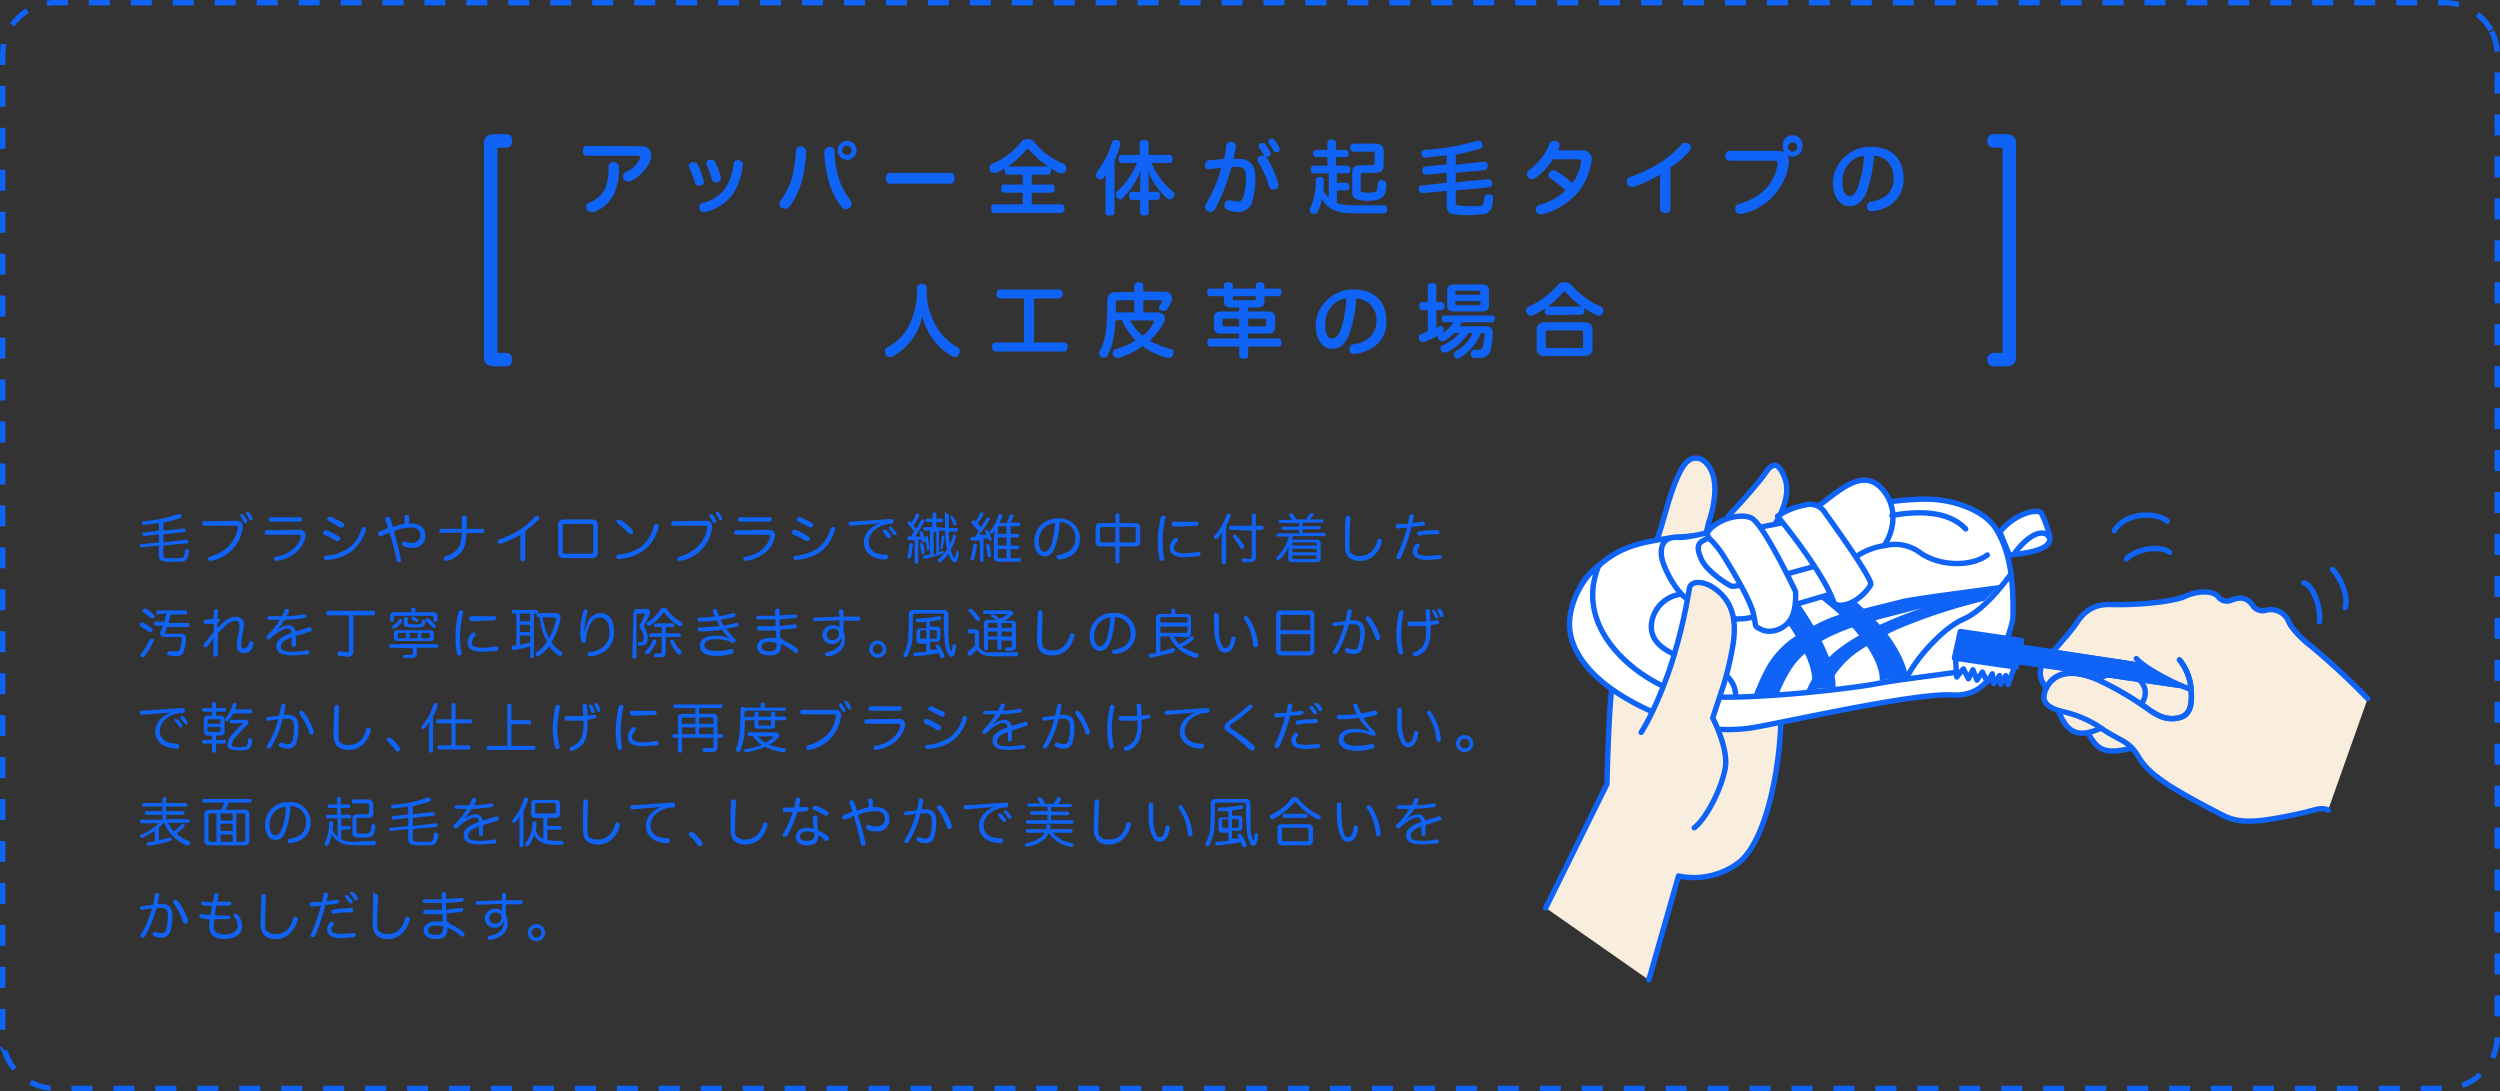<svg xmlns="http://www.w3.org/2000/svg" viewBox="0 0 555.4 242.4"><rect x="0" y="0" width="555.4" height="242.4" fill="#333333" stroke="none"/><defs><style>.cls-1,.cls-6,.cls-7{fill:none;}.cls-1,.cls-3,.cls-4,.cls-5,.cls-7,.cls-8{stroke:#0f63f7;}.cls-1,.cls-3{stroke-miterlimit:10;}.cls-1,.cls-4,.cls-5,.cls-7,.cls-8{stroke-width:1.2px;}.cls-1{stroke-dasharray:4.67 0 0 4.65 0 0;}.cls-2,.cls-3,.cls-8{fill:#0f63f7;}.cls-4{fill:#f9eede;}.cls-4,.cls-5,.cls-7,.cls-8{stroke-linecap:round;stroke-linejoin:round;}.cls-5{fill:#fff;}</style></defs><g id="Layer_2" data-name="Layer 2"><g id="layout"><path class="cls-1" d="M553.4,6.7A11.9,11.9,0,0,0,543.1.6H12.3A11.7,11.7,0,0,0,2,6.7H2A11.9,11.9,0,0,0,.6,12.3V230.1a13.4,13.4,0,0,0,.5,3.5c.1.3.3.7.4,1.1a11.8,11.8,0,0,0,10.8,7.1H543.1a11.7,11.7,0,0,0,11.7-11.7V12.3A11.9,11.9,0,0,0,553.4,6.7Z"/><path class="cls-2" d="M35.3,116.2l-3.3.4h-.1a.4.4,0,0,1-.4-.4h0c0-.3.1-.4.4-.4a30.9,30.9,0,0,0,7.7-1.6h.3c.2,0,.3.1.4.3v.2c0,.2-.1.3-.3.4a32.9,32.9,0,0,1-3.7,1v1.8l4.5-.5h0a.4.4,0,0,1,.4.4h0c0,.3-.1.4-.3.4l-4.6.5v1.8l5.2-.6h0c.2,0,.3.2.4.4h0c0,.2-.1.4-.3.4l-5.3.5v2.1c0,.3,0,.4.2.5s.3.2.8.2h2.8a.8.8,0,0,0,.8-.5c.1-.2.1-.7.2-1.1a.4.4,0,0,1,.4-.4h.1a.4.4,0,0,1,.4.4h0a4.2,4.2,0,0,1-.3,1.4,1.5,1.5,0,0,1-1.4,1H37.1l-1.1-.2c-.5-.2-.7-.5-.7-1.2v-2.2l-3.8.4h0c-.2,0-.4-.1-.4-.3h0c0-.3.1-.4.3-.4l3.9-.4v-1.8l-3.3.4h0c-.2,0-.3-.2-.4-.4h0a.4.4,0,0,1,.3-.4l3.4-.4Z"/><path class="cls-2" d="M52.5,115.7c.6,0,1,.1,1.2.4a1.1,1.1,0,0,1,.2.8v.4a8.6,8.6,0,0,1-7,7.3h-.2a.5.5,0,0,1-.5-.4h0a.5.5,0,0,1,.4-.5c3.4-1,5.8-3.2,6.2-6.5h0c0-.3-.1-.4-.5-.4h-7c-.3,0-.4-.2-.4-.5s.1-.5.4-.5Zm1.3-1.5.3.2.8,1.2v.2a.5.5,0,0,1-.2.4h-.2c-.2,0-.3-.1-.4-.3l-.6-1.2a.3.3,0,0,1-.1-.2c0-.1,0-.3.2-.3Zm1.2-.5c.2,0,.3,0,.4.2a4.1,4.1,0,0,1,.7,1.1v.3c0,.2,0,.3-.2.3s-.1.1-.2.1l-.3-.3-.6-1.1a.5.5,0,0,1,0-.6Z"/><path class="cls-2" d="M66.6,117.7a1.1,1.1,0,0,1,1.1.6,1.1,1.1,0,0,1,.2.6,1.3,1.3,0,0,1-.1.6c-.6,2.5-3,4.6-6.3,5.1h-.1a.5.5,0,0,1-.5-.4h0c0-.3.1-.5.4-.5,2.9-.5,4.9-2.2,5.5-4.3v-.2c0-.3-.1-.4-.5-.4H59.2a.5.5,0,0,1-.4-.5c0-.2.2-.5.4-.5Zm.1-2.8c.3,0,.4.2.4.5s-.1.5-.4.5H60.2a.5.5,0,0,1,0-1Z"/><path class="cls-2" d="M75.3,119.2a.5.5,0,0,1,.3.5.4.4,0,0,1-.1.3l-.4.2h-.4a11.5,11.5,0,0,0-2.7-1.4.5.5,0,0,1-.2-.4.4.4,0,0,1,.1-.3c.1-.2.2-.3.4-.3h.2A14.7,14.7,0,0,1,75.3,119.2Zm6-1.7v.2a10,10,0,0,1-3.3,4.9,10.9,10.9,0,0,1-5.4,1.8h-.1a.6.6,0,0,1-.6-.5h0a.5.5,0,0,1,.5-.4,11,11,0,0,0,5-1.7,7.7,7.7,0,0,0,2.9-4.3.4.4,0,0,1,.4-.4h.2C81.1,117.1,81.3,117.2,81.3,117.5Zm-4.9-.8v.2a.5.5,0,0,1-.5.3h-.3L73,115.7a.3.3,0,0,1-.3-.3.4.4,0,0,1,.1-.3.5.5,0,0,1,.4-.3h.3l2.7,1.3A.6.6,0,0,1,76.4,116.7Z"/><path class="cls-2" d="M89.9,114.8h0a.4.4,0,0,1,.4-.4h.1c.3,0,.4.1.5.4v1.5h.6c2,0,3,1.2,3,2.7a2.6,2.6,0,0,1-2.8,2.7,4.6,4.6,0,0,1-2.1-.4.5.5,0,0,1-.3-.5v-.2c0-.2.2-.3.4-.3h.2a3.7,3.7,0,0,0,1.5.3,1.8,1.8,0,0,0,2-1.7c0-1-.7-1.7-2-1.7a11,11,0,0,0-2.8.4l-1.1.5a64.5,64.5,0,0,1,1.6,6.3h0a.5.5,0,0,1-.3.5h-.2a.5.5,0,0,1-.5-.4,43.4,43.4,0,0,0-1.6-6.2l-1.8.8h-.3c-.2,0-.3-.2-.4-.3v-.3c0-.2.1-.3.3-.4l1.9-.8-.6-1.9v-.2a.4.4,0,0,1,.4-.4h.2a.5.5,0,0,1,.5.4l.6,1.9,1.1-.4,1.5-.4Z"/><path class="cls-2" d="M98,118.4h0a.4.4,0,0,1-.4-.4c0-.3.1-.5.4-.5h4.6V115a.5.5,0,0,1,.5-.5c.4,0,.6.2.6.5v2.5h3.6c.2,0,.3.2.3.5s-.1.4-.3.4h-3.7c0,2.3-.4,3.3-1.1,4.2a6,6,0,0,1-3.2,2h-.2a.5.5,0,0,1-.5-.4v-.2a.4.4,0,0,1,.4-.4,5.5,5.5,0,0,0,2.7-1.7c.6-.8.8-1.8.9-3.6Z"/><path class="cls-2" d="M116.7,124.2a.6.6,0,0,1-.6.5.5.5,0,0,1-.5-.5v-5.4a27.6,27.6,0,0,1-4.3,2h-.2a.5.5,0,0,1-.5-.3v-.2a.5.5,0,0,1,.4-.5,19.1,19.1,0,0,0,4.6-2.2,14.6,14.6,0,0,0,3.2-2.8l.5-.2h.3l.2.4a.6.6,0,0,1-.1.4,28.1,28.1,0,0,1-3,2.6Z"/><path class="cls-2" d="M132.8,122.7c0,.9-.4,1.3-1.3,1.3h-6.2c-.9,0-1.3-.4-1.3-1.3v-6c0-.9.4-1.3,1.3-1.3h6.2c.9,0,1.3.4,1.3,1.3Zm-1.6.3c.4,0,.6-.1.6-.5v-5.6c0-.4-.2-.5-.6-.5h-5.6c-.4,0-.6.1-.6.5v5.6c0,.4.2.5.6.5Z"/><path class="cls-2" d="M146.3,116.9v.2a9,9,0,0,1-3.3,5.2,11,11,0,0,1-5.5,1.9h-.1a.5.5,0,0,1-.5-.5h0a.5.5,0,0,1,.5-.5,10.3,10.3,0,0,0,5-1.7,8.2,8.2,0,0,0,2.8-4.6c.1-.3.3-.5.5-.5h.2C146.2,116.4,146.3,116.6,146.3,116.9Zm-5.8.8.2.4a.7.7,0,0,1-.6.6l-.4-.2a17.1,17.1,0,0,0-2.5-2.2.8.8,0,0,1-.2-.4.6.6,0,0,1,.1-.4h.8A13.2,13.2,0,0,1,140.5,117.7Z"/><path class="cls-2" d="M156.8,115.7a1.5,1.5,0,0,1,1.2.4,1.9,1.9,0,0,1,.2.8v.4a8.6,8.6,0,0,1-7,7.3H151c-.3,0-.4-.1-.5-.4h0c0-.3.1-.5.4-.5,3.4-1,5.8-3.2,6.2-6.5h0c0-.3-.2-.4-.5-.4h-7a.5.5,0,0,1,0-1Zm1.2-1.5.4.2a7.5,7.5,0,0,1,.7,1.2v.2a.5.5,0,0,1-.2.4h-.2c-.2,0-.3-.1-.4-.3a7.5,7.5,0,0,0-.7-1.2v-.2c0-.1.1-.3.2-.3Zm1.3-.5a.4.4,0,0,1,.4.2,4.1,4.1,0,0,1,.7,1.1v.3c0,.2-.1.3-.2.3H160l-.3-.3a4.1,4.1,0,0,0-.7-1.1V114l.2-.3Z"/><path class="cls-2" d="M170.9,117.7a1.1,1.1,0,0,1,1.1.6,1.1,1.1,0,0,1,.2.6c0,.2-.1.4-.1.6-.6,2.5-3,4.6-6.3,5.1h-.1a.5.5,0,0,1-.5-.4h-.1a.5.5,0,0,1,.5-.5c2.9-.5,4.9-2.2,5.4-4.3a.3.3,0,0,0,.1-.2c0-.3-.2-.4-.6-.4h-7a.5.5,0,0,1-.4-.5c0-.2.2-.5.4-.5Zm.1-2.8c.3,0,.4.2.4.5s-.1.5-.4.5h-6.6a.5.5,0,0,1,0-1Z"/><path class="cls-2" d="M179.6,119.2a.5.5,0,0,1,.3.5v.3l-.5.2H179a11.5,11.5,0,0,0-2.7-1.4c-.2-.1-.3-.2-.3-.4V118a.5.5,0,0,1,.4-.3h.3A14.7,14.7,0,0,1,179.6,119.2Zm6-1.7a.3.3,0,0,0-.1.2,9.2,9.2,0,0,1-3.2,4.9,11.2,11.2,0,0,1-5.5,1.8h0a.6.6,0,0,1-.6-.5h0a.5.5,0,0,1,.5-.4,11.9,11.9,0,0,0,5-1.7,8.1,8.1,0,0,0,2.8-4.3c.1-.3.2-.4.5-.4h.2C185.4,117.1,185.6,117.2,185.6,117.5Zm-4.9-.8c0,.1,0,.2-.1.2s-.2.3-.4.3h-.3l-2.6-1.4a.3.3,0,0,1-.3-.3.4.4,0,0,1,.1-.3c.1-.2.2-.3.4-.3h.3l2.7,1.3C180.6,116.4,180.7,116.5,180.7,116.7Z"/><path class="cls-2" d="M195.5,116.2l-1.5.2-4.9.4H189a.5.5,0,0,1-.5-.4h0a.5.5,0,0,1,.5-.5l9-.6h0a.5.5,0,0,1,.5.5h0c0,.3-.1.5-.5.6h-.6c-2.6.4-4.4,2.1-4.4,4a2.5,2.5,0,0,0,1.5,2.4,5.1,5.1,0,0,0,2.2.4c.4,0,.6.2.6.5h0c-.1.4-.2.6-.6.6a5.7,5.7,0,0,1-2.7-.6,3.5,3.5,0,0,1-2.1-3.2c0-1.8,1.3-3.4,3.6-4.3Zm1.2,1.6h.3a9.4,9.4,0,0,1,.9,1.2v.2a.5.5,0,0,1-.2.4h-.2l-.4-.2-.9-1.2c-.1,0-.1-.1-.1-.2a.8.8,0,0,1,.2-.4Zm1.2-.8.3.2.9,1.1a.4.4,0,0,1,.1.3c0,.1-.1.3-.2.3h-.2a.5.5,0,0,1-.4-.2,4.4,4.4,0,0,0-.8-1.1.5.5,0,0,1,0-.6Z"/><path class="cls-2" d="M203.2,120h-1.3c-.2,0-.3-.1-.3-.4s.1-.4.3-.4h.4l.2-.3.6-.8a11.5,11.5,0,0,0-1.4-1.7v-.3c0-.1.1-.2.1-.3h.3c.1,0,.2,0,.2.1l.2.2a16.2,16.2,0,0,0,1-1.8c0-.1.1-.2.3-.2h.2c.2.1.2.2.2.3v.2a11.3,11.3,0,0,1-1.2,2.1l.6.8,1-1.9.3-.2h.2a.3.3,0,0,1,.3.3c0,.1-.1.1-.1.2a22.3,22.3,0,0,1-2,3.3h1.3l-.3-.7v-.2l.2-.3h.2l.3.2a18.9,18.9,0,0,0,.6,1.8v.2q0,.1-.3.3h-.1a.3.3,0,0,1-.3-.3.4.4,0,0,1-.1-.3H204v5c0,.2-.1.3-.4.3s-.4-.1-.4-.3Zm-.4,1h0a21.9,21.9,0,0,1-.4,2.7c-.1.2-.2.4-.3.4h-.2a.3.3,0,0,1-.3-.3v-.2a10.1,10.1,0,0,0,.4-2.5.4.4,0,0,1,.4-.4h0C202.7,120.7,202.8,120.8,202.8,121Zm2-.4q.1,0,.3.3a9.7,9.7,0,0,1,.3,1.8h0c0,.2-.1.3-.3.4H205c-.1,0-.3-.1-.3-.4l-.3-1.7h0c0-.2.1-.3.3-.4Zm5.2-3.3c0-.9-.1-1.8-.1-2.9s.2-.3.4-.3.5.1.5.3v2.9h1.7c.2,0,.3.2.3.4s-.1.4-.3.4h-1.7a21.6,21.6,0,0,0,.2,2.8v.2c.2-.6.5-1.3.7-2a.3.3,0,0,1,.3-.3h.1l.3.3v.2a14.8,14.8,0,0,1-1.2,2.9,6.2,6.2,0,0,0,.7,1.6l.2.2a.3.3,0,0,0,.1-.2,7.5,7.5,0,0,0,.2-1.1.3.3,0,0,1,.3-.3h0q.3.1.3.3h0a4.3,4.3,0,0,1-.3,1.7.6.6,0,0,1-.6.5.7.7,0,0,1-.6-.4,4.2,4.2,0,0,1-.8-1.5,10.1,10.1,0,0,1-1.7,1.9h-.2l-.4-.2v-.2a.6.6,0,0,1,.1-.4,6.4,6.4,0,0,0,1.9-2.1c-.1-.3-.1-.7-.2-1s-.2-1.9-.3-3.1h-1.3v4.8l.6-.3h.2c.1,0,.2.1.2.3h.1a.3.3,0,0,1-.3.3,19,19,0,0,1-3.9,1.1h-.1c-.2,0-.4-.1-.4-.3h0c0-.2.1-.3.3-.4l1.3-.2v-5.3h-1.2c-.2,0-.3-.2-.3-.4s.1-.4.3-.4h1.7v-1.1H206a.4.4,0,0,1,0-.8h1.2v-1a.4.4,0,0,1,.8,0v1h1.2c.2,0,.3.2.3.4s-.1.4-.3.4H208v1.1Zm-4.2,1.7a.3.3,0,0,1,.3.3,23.4,23.4,0,0,1,.4,2.6h0c0,.3-.1.4-.3.4h-.1c-.1,0-.2-.1-.2-.4a24,24,0,0,0-.4-2.4v-.2l.2-.2Zm1.6,4.2h.6v-5h-.6Zm2.4-4h0a10.9,10.9,0,0,1-.4,2.5c0,.2-.1.3-.2.3h-.1c-.2,0-.3-.1-.3-.2h0a7.7,7.7,0,0,0,.4-2.5.3.3,0,0,1,.3-.3h.1C209.8,119,209.8,119,209.8,119.2Zm1.7-4.5c.2,0,.3.1.3.2a4.1,4.1,0,0,1,.7,1.5h0c0,.1-.1.3-.2.3h-.2a.3.3,0,0,1-.3-.3,8.4,8.4,0,0,0-.6-1.4c0-.1-.1-.1-.1-.2l.2-.3Z"/><path class="cls-2" d="M217.7,120.1H216a.4.4,0,0,1-.4-.4c0-.3.1-.4.4-.4h.6l.8-1.2a13,13,0,0,0-1.5-1.8c-.1,0-.1-.1-.1-.2a.4.4,0,0,1,.1-.3l.3-.2h.2l.3.3a8.1,8.1,0,0,0,1-1.8c.1-.2.2-.3.4-.3h.2a.5.5,0,0,1,.2.4h0a8,8,0,0,1-1.3,2.1,2.7,2.7,0,0,1,.7.8,14.5,14.5,0,0,0,1.2-1.9l.3-.2h.2a.3.3,0,0,1,.3.3.3.3,0,0,1-.1.2,19.4,19.4,0,0,1-2.3,3.3h1.7a3,3,0,0,0-.4-.8h0l.2-.3h.2l.3.2a14.2,14.2,0,0,1,.8,1.8h.1c0,.2-.1.3-.3.4h-.2l-.2-.2-.2-.3h-1v4.9c0,.2-.1.3-.4.3s-.4-.1-.4-.3Zm-.7,1.1h0a14.5,14.5,0,0,1-.6,3c0,.2-.2.2-.4.2h-.1a.3.3,0,0,1-.3-.3c0-.1,0-.2.1-.2a23.3,23.3,0,0,0,.5-2.8c0-.2.2-.3.4-.3h.1C216.9,120.8,217,121,217,121.2Zm2.5-.4.3.2a20,20,0,0,1,.4,2.4h0c0,.2-.1.4-.3.4h-.1c-.2,0-.3-.1-.4-.3a9.3,9.3,0,0,0-.4-2.3h0a.5.5,0,0,1,.3-.3Zm7,3.2c.2,0,.3.2.3.4s-.1.4-.3.4h-4.6c-.7,0-1.1-.3-1.1-1v-3.6a16.4,16.4,0,0,1,.2-2.3l-.4.5-.3.2H220c-.1-.1-.1-.2-.1-.4s0-.2.1-.2a10.6,10.6,0,0,0,1.8-3.5c.1-.2.2-.3.4-.3h.2c.2.1.3.2.3.4v.2c-.2.4-.4.9-.7,1.4h1.6a7.1,7.1,0,0,0,.7-1.6c.1-.2.2-.3.4-.3h.2c.2.1.3.2.3.4h0c-.2.5-.5,1-.7,1.4h1.9c.2,0,.3.2.3.4s-.1.4-.3.4h-1.9v1.7h1.6c.2,0,.3.2.3.4s-.1.4-.3.4h-1.6v1.8h1.6c.2,0,.3.2.3.4s-.1.4-.3.4h-1.6v2Zm-4.4-7.1c-.3,0-.4.1-.4.4v1.3h1.9v-1.7Zm1.5,4.3v-1.8h-1.9v1.8Zm-1.9,2.5c0,.2.1.3.4.3h1.5v-2h-1.9Z"/><path class="cls-2" d="M234.6,120.9a5.4,5.4,0,0,1-1.1,2.2,2.4,2.4,0,0,1-1.4.5c-1.3,0-2.3-1.2-2.3-3.2a5,5,0,0,1,5.4-5.2,4.4,4.4,0,0,1,4.7,4.5,4.2,4.2,0,0,1-2,3.8,6.1,6.1,0,0,1-2.5.8h-.1a.5.5,0,0,1-.5-.5c-.1,0-.1,0-.1-.1a.5.5,0,0,1,.5-.4,7.5,7.5,0,0,0,2.4-.9,3.6,3.6,0,0,0,1.3-2.8,3.4,3.4,0,0,0-3.5-3.6A16.6,16.6,0,0,1,234.6,120.9Zm-3.8-.5c0,1.4.6,2.2,1.2,2.2a1.2,1.2,0,0,0,.9-.4,5.6,5.6,0,0,0,.8-1.6,25.4,25.4,0,0,0,.7-4.4A3.9,3.9,0,0,0,230.8,120.4Z"/><path class="cls-2" d="M247.8,114.4a.5.5,0,0,1,.5-.4.4.4,0,0,1,.4.4v1.8h3.5a1,1,0,0,1,1.1,1.1v3a1,1,0,0,1-1.1,1.1h-3.5v3.4a.4.4,0,0,1-.4.4.5.5,0,0,1-.5-.4v-3.4h-3.3c-.8,0-1.1-.3-1.1-1.1v-3c0-.8.3-1.1,1.1-1.1h3.3Zm-2.9,2.7c-.4,0-.5.1-.5.4V120c0,.4.1.5.5.5h2.9v-3.4Zm6.9,3.4c.4,0,.5-.1.5-.5v-2.5c0-.3-.1-.4-.5-.4h-3.1v3.4Z"/><path class="cls-2" d="M259,115c0,.1-.1.1-.1.2a22.4,22.4,0,0,0-.6,5.2,21,21,0,0,0,.3,3.6v.2a.4.4,0,0,1-.4.4h-.1c-.3,0-.5-.1-.5-.4a21,21,0,0,1-.4-3.7,25.2,25.2,0,0,1,.7-5.6.5.5,0,0,1,.5-.3h.1A.5.5,0,0,1,259,115Zm2.7,5.1c0,.1-.1.2-.2.3a1.9,1.9,0,0,0-.7,1.4c0,.7.7,1.1,2.4,1.1a12.9,12.9,0,0,0,2.9-.3h.2a.4.4,0,0,1,.4.4h0a.5.5,0,0,1-.4.6l-3,.2c-2.2,0-3.4-.6-3.4-2.1a2.8,2.8,0,0,1,.9-2l.4-.2h.3C261.7,119.9,261.7,120,261.7,120.1Zm4.1-4.2c.3,0,.4.1.5.4h0a.5.5,0,0,1-.5.5l-3.7.2h-1.3c-.4-.1-.5-.3-.5-.6a.5.5,0,0,1,.5-.5h5Z"/><path class="cls-2" d="M271.4,119.9c0-.5.1-1.1.1-1.6l-1,1.4h-.7c-.1-.1-.1-.2-.1-.4a.4.4,0,0,1,.1-.3,13,13,0,0,0,2.7-4.6c0-.2.2-.3.4-.3h.2c.2.1.3.2.3.4v.2c-.3.8-.7,1.5-1,2.3v7.8a.5.5,0,0,1-1,0Zm2-2.2a.4.4,0,0,1-.4-.4c0-.3.1-.5.4-.5h4.7v-2.3a.4.4,0,0,1,.4-.4c.3,0,.5.1.5.4v2.3h1.4c.2,0,.3.2.3.5s-.1.4-.3.4H279v6c0,.9-.5,1.2-1.5,1.2h-1.3a.5.5,0,0,1-.3-.5h0a.4.4,0,0,1,.4-.4h0l1.1.2c.5,0,.7-.1.7-.6v-5.7Zm1,1.1.3.2a18.4,18.4,0,0,1,1.7,2.2v.3a.8.8,0,0,1-.2.4h-.3a.5.5,0,0,1-.4-.3c-.4-.7-1-1.5-1.5-2.2a.3.3,0,0,1-.1-.2c0-.2,0-.3.2-.4Z"/><path class="cls-2" d="M287.2,119.1a3.1,3.1,0,0,1-.2.8h5.4c.7,0,1,.2,1,.9V124c0,.7-.3.9-1,.9h-5.2c-.7,0-1-.2-1-.9v-1.4c0-.4.1-.9.1-1.3a7.7,7.7,0,0,1-1.9,2.9l-.4.2h-.3l-.2-.4c0-.1.1-.2.2-.3a9.3,9.3,0,0,0,2.6-4.5h-2.4c-.2,0-.3-.2-.3-.4a.3.3,0,0,1,.3-.3h4.7v-.8H285c-.2,0-.3-.2-.3-.4a.3.3,0,0,1,.3-.3h3.6v-.8h-4.2c-.2,0-.3-.2-.3-.4a.3.3,0,0,1,.3-.3h2.7a3.5,3.5,0,0,0-.7-.9v-.2c0-.1,0-.2.2-.3h.6l.8,1.3h2.1l.9-1.2c0-.2.2-.2.3-.2h.3l.2.3v.2l-.8.9h2.7a.3.3,0,0,1,.3.3c0,.2-.1.4-.3.4h-4.3v.8h3.7a.3.3,0,0,1,.3.3c0,.2-.1.4-.3.4h-3.7v.8h4.8a.3.3,0,0,1,.3.3c0,.2-.1.4-.3.4Zm5.3,2.1v-.4c0-.3-.1-.3-.3-.3h-4.8c-.2,0-.3,0-.3.3v.4Zm0,1.5v-.8h-5.4v.8Zm-5.4,1.2a.3.3,0,0,0,.3.3h4.8a.3.3,0,0,0,.3-.3v-.5h-5.4Z"/><path class="cls-2" d="M300,115.1h0c-.1,1.8-.2,3.9-.2,5.8s.1,1.8.5,2.1a2.6,2.6,0,0,0,1.9.5,3.5,3.5,0,0,0,2.5-1,5,5,0,0,0,1.3-2.4c.1-.3.2-.4.4-.4h.2a.5.5,0,0,1,.4.5v.2a6.7,6.7,0,0,1-1.6,2.9,4.4,4.4,0,0,1-3.3,1.3,3.7,3.7,0,0,1-2.5-.8c-.6-.6-.8-1.4-.8-2.9s0-4.1.1-5.8a.5.5,0,0,1,.5-.5h.1A.5.5,0,0,1,300,115.1Z"/><path class="cls-2" d="M310.8,117.4h-.3c-.3,0-.4-.2-.4-.5h0a.5.5,0,0,1,.5-.5h2.2l.3-1.7c.1-.3.2-.4.5-.4h.1a.4.4,0,0,1,.4.4h0l-.3,1.5,2.2-.3h.2a.4.4,0,0,1,.4.4h0c0,.2-.1.4-.3.4a11.8,11.8,0,0,1-2.7.3,35,35,0,0,1-2.4,6.9c-.1.2-.2.3-.4.3h-.3c-.2-.1-.3-.2-.3-.4s.1-.2.1-.3a35.8,35.8,0,0,0,2.3-6.3Zm4.1,5a.9.9,0,0,0,.5.9l1.7.2,2.6-.2h.1a.5.5,0,0,1,.5.3h0a.6.6,0,0,1-.5.6l-2.7.2a4.6,4.6,0,0,1-2.2-.4,1.5,1.5,0,0,1-1-1.6,2.3,2.3,0,0,1,.8-1.6h.6a.6.6,0,0,1,.1.4.4.4,0,0,1-.1.3A1.2,1.2,0,0,0,314.9,122.4Zm4.4-4.7c.3.1.5.3.5.5a.5.5,0,0,1-.5.5h-1.1a13.3,13.3,0,0,0-2.8.3h-.1a.5.5,0,0,1-.4-.5h-.1a.4.4,0,0,1,.4-.4,15.5,15.5,0,0,1,3.1-.3Z"/><path class="cls-2" d="M33.7,139.5l.2.4a.4.4,0,0,1-.1.3.4.4,0,0,1-.4.2h-.3l-1.8-1.2a.5.5,0,0,1-.2-.4v-.2a.5.5,0,0,1,.4-.3h.3Zm.5,2.7c0,.1-.1.2-.1.3a16.9,16.9,0,0,1-1.9,3.2.5.5,0,0,1-.4.3h-.4l-.2-.4a.5.5,0,0,1,.2-.4,17,17,0,0,0,1.8-3,.5.5,0,0,1,.4-.3h.3A.5.5,0,0,1,34.2,142.2Zm0-5.6a.5.5,0,0,1,.2.4l-.2.3h-.7L31.8,136c-.1,0-.1-.2-.1-.3a.4.4,0,0,1,.1-.3.5.5,0,0,1,.4-.2h.2A7.5,7.5,0,0,1,34.2,136.6Zm.8-.1c-.2,0-.3-.2-.3-.4s.1-.5.3-.5h6.3c.2,0,.3.2.3.5s-.1.4-.3.4H37.9a13.3,13.3,0,0,1-.5,1.9h4.4c.2,0,.3.2.3.4s-.1.5-.3.5H37.1l-.4,1.3c-.1,0-.1.1-.1.2h3.7c.7,0,1,.4,1,1.1h0a8.2,8.2,0,0,1-.5,2.8c-.2.8-.8,1.1-1.8,1.1l-1.5-.2c-.2-.1-.4-.2-.4-.5h0l.4-.4h1.6c.5,0,.7-.1.9-.5a12,12,0,0,0,.4-2.3h0c0-.3-.1-.4-.5-.4H36.5c-.6,0-.9-.3-.9-.7a.9.9,0,0,1,.1-.5c.2-.4.3-.9.5-1.3H34.6a.5.5,0,0,1-.4-.5.4.4,0,0,1,.4-.4h1.9c.2-.6.3-1.3.5-1.9Z"/><path class="cls-2" d="M48.3,138.5v.6a.9.9,0,0,1-.1.5l.4-.4,1.1-1a4.3,4.3,0,0,1,2.7-1.2,1.7,1.7,0,0,1,1.8,1.7,8.8,8.8,0,0,1-.3,2,24.9,24.9,0,0,0-.3,2.6c0,.6.2.8.6.8s.8-.3,1.2-1.3.2-.3.4-.3H56a.5.5,0,0,1,.3.5v.2c-.4,1.4-1.1,1.9-2.1,1.9a1.5,1.5,0,0,1-1.6-1.6,11.6,11.6,0,0,1,.4-2.7,8,8,0,0,0,.2-1.9c0-.6-.3-1-.9-1a4.2,4.2,0,0,0-2.3,1.2l-1.6,1.6v4.8c0,.3-.2.4-.5.4h0c-.2,0-.5-.1-.5-.4v-2.8a4.9,4.9,0,0,1,.1-1.1l-.4.6-1,1.4-.4.2h-.4a.6.6,0,0,1-.1-.4.4.4,0,0,1,.1-.3l2.1-2.6a12.8,12.8,0,0,0,.1-1.9H45.6a.4.4,0,0,1-.4-.4h0a.5.5,0,0,1,.4-.5l1.8-.2c0-.5.1-1.1.1-1.7a.5.5,0,0,1,.4-.5H48c.3,0,.4.1.4.4h0a10.3,10.3,0,0,1-.1,1.7h.1c.3,0,.4.1.4.4s0,.2-.2.3Z"/><path class="cls-2" d="M61.6,139.9a4.7,4.7,0,0,1,2.4-1,1.5,1.5,0,0,1,1.6,1.4l3-.9h.2c.2,0,.4.1.4.3s.1.1.1.2a.4.4,0,0,1-.4.4l-3.2,1c0,.4.1.8.1,1.3a2,2,0,0,1-.1.7.4.4,0,0,1-.4.4c-.3,0-.5-.1-.5-.4v-1.7c-1.7.6-2.4,1.3-2.4,2.1s.8,1.1,2.5,1.1a15.8,15.8,0,0,0,3.2-.3h.2a.4.4,0,0,1,.4.4h0a.5.5,0,0,1-.4.5l-3.4.2c-2.2,0-3.5-.6-3.5-2s1.1-2.2,3.4-3c-.1-.8-.5-1-1-1s-2.3.8-3.8,2.3l-.4.2-.3-.2a.4.4,0,0,1-.1-.3c0-.2,0-.3.1-.4a16.4,16.4,0,0,0,2.9-3.5H59.8a.4.4,0,0,1-.4-.4h0a.4.4,0,0,1,.4-.4h2.8a3.8,3.8,0,0,0,.6-1.3.5.5,0,0,1,.5-.3h.2c.2,0,.3.2.3.4v.2a9.3,9.3,0,0,0-.5,1,30.8,30.8,0,0,0,3.8-.4h.1a.4.4,0,0,1,.4.4h0a.4.4,0,0,1-.4.4,34.2,34.2,0,0,1-4.4.4,8.3,8.3,0,0,1-1.6,2.1Z"/><path class="cls-2" d="M72.8,136.7c-.2,0-.3-.3-.3-.5s.1-.5.3-.5H82.9c.3,0,.4.2.4.5s-.1.5-.4.5H78.5v8c0,.8-.4,1.2-1.4,1.2l-1.7-.2a.4.4,0,0,1-.4-.4v-.2a.5.5,0,0,1,.5-.4h.1l1.3.2c.5,0,.6-.1.6-.5v-7.7Z"/><path class="cls-2" d="M86.9,143.9c-.3,0-.4-.1-.4-.4a.4.4,0,0,1,.4-.4H97a.4.4,0,0,1,.4.4.4.4,0,0,1-.4.4H92.6v1.3c0,.7-.3,1-1.5,1H89.9a.4.4,0,0,1-.4-.4h0c.1-.2.2-.3.4-.3H91c.6,0,.7,0,.7-.4v-1.1Zm9.3-7.9c.7,0,1,.3,1,.9v.9c0,.2-.1.3-.4.3s-.5-.1-.5-.3v-.7a.3.3,0,0,0-.3-.3H87.9c-.3,0-.4.1-.4.3v.7c0,.2-.1.3-.4.3s-.4-.1-.4-.3v-.9c0-.6.3-.9,1-.9h3.7v-.7c0-.2.2-.3.5-.3s.4.1.4.3v.7Zm-6.9,1.9v.2a5.3,5.3,0,0,1-1.5,1.5h-.6a.4.4,0,0,1-.1-.3c0-.1.1-.2.2-.3a4,4,0,0,0,1.3-1.3l.4-.2h.2C89.2,137.6,89.3,137.8,89.3,137.9Zm6.1,2.1c.7,0,1,.2,1,.8v.8c0,.6-.3.8-1,.8H88.5c-.7,0-1-.2-1-.8v-.8c0-.6.3-.8,1-.8Zm-5.2.6H88.7a.3.3,0,0,0-.3.3v.6c0,.3.1.3.3.3h1.5Zm-.5-3.2c0-.2.2-.3.5-.3s.4.1.4.3v1c0,.2.1.3,1.4.3s1.4,0,1.6-.2a.7.7,0,0,0,.1-.5c.1-.2.2-.3.4-.3h.1c.2.1.3.2.3.4h0a1.2,1.2,0,0,1-.2.7c-.2.5-.7.6-2.4.6s-2.2-.2-2.2-.8Zm3.1,4.4v-1.2H91v1.2Zm.1-4.1c.1,0,.1.1.1.2s0,.2-.1.2h-.6l-.9-.6v-.2a.4.4,0,0,1,.1-.3h.5Zm.7,4.1h1.6c.2,0,.3,0,.3-.3v-.6a.3.3,0,0,0-.3-.3H93.6Zm3.2-2.8v.2c0,.1-.1.2-.2.3h-.2c-.1,0-.3,0-.3-.2l-1.4-1.3-.2-.3c0-.1.1-.2.1-.3h.6A10.6,10.6,0,0,1,96.8,139Z"/><path class="cls-2" d="M102.9,136v.2a22.5,22.5,0,0,0-.7,5.2,21,21,0,0,0,.3,3.6c.1,0,.1.1.1.2a.5.5,0,0,1-.5.4H102a.5.5,0,0,1-.5-.4,21.3,21.3,0,0,1-.3-3.7,20.5,20.5,0,0,1,.7-5.6.5.5,0,0,1,.5-.3h.1A.4.4,0,0,1,102.9,136Zm2.8,5.1-.2.3a1.9,1.9,0,0,0-.7,1.4c0,.7.7,1.1,2.3,1.1a13.2,13.2,0,0,0,3-.3h.1a.5.5,0,0,1,.5.4h0a.5.5,0,0,1-.4.6l-3,.2c-2.3,0-3.4-.6-3.4-2.1a2.8,2.8,0,0,1,.9-2l.4-.2h.3Zm4.1-4.2c.3,0,.4.1.4.4h0c0,.2-.1.5-.4.5l-3.8.2h-1.3a.6.6,0,0,1-.5-.6c.1-.2.2-.5.5-.5h5.1Z"/><path class="cls-2" d="M114,136.3c-.2,0-.3-.2-.3-.4s.1-.4.3-.4h5.1a.4.4,0,0,1,.4.4.4.4,0,0,1-.4.4h-.5v9.6c0,.2-.1.3-.4.3s-.4-.1-.4-.3v-2.3a26.1,26.1,0,0,1-3.6.8h-.1c-.2,0-.3-.2-.4-.4v-.2c0-.2.1-.3.3-.4h.7v-7.1Zm1.5,1.7h2.3v-1.7h-2.3Zm0,2.4h2.3v-1.6h-2.3Zm0,2.9,2.3-.6v-1.5h-2.3Zm4-6.2c-.2,0-.3-.2-.3-.4s.1-.5.3-.5h3.9c.7,0,1.1.3,1.1.9v.4a15.2,15.2,0,0,1-1.6,4.5l-.4.7a8.8,8.8,0,0,0,2.2,2.1c.2.1.2.2.2.4a.4.4,0,0,1-.1.3c-.1.2-.2.2-.3.2h-.3a8.8,8.8,0,0,1-2.2-2.1,12,12,0,0,1-2.3,2.2h-.3l-.4-.2v-.3c0-.2.1-.3.3-.4a9.7,9.7,0,0,0,2.2-2.3l-.4-.9a13.6,13.6,0,0,1-1.2-4.6Zm1.1,0a12.5,12.5,0,0,0,1.2,4.3l.2.4c0-.1.1-.2.1-.3a11.2,11.2,0,0,0,1.4-4h0c0-.2-.1-.3-.4-.3Z"/><path class="cls-2" d="M129.8,140.3l.7-2.1a3.4,3.4,0,0,1,2.9-2c1.6,0,3,1.2,3,4a5.1,5.1,0,0,1-1.9,4.4,7.3,7.3,0,0,1-3.4,1.2H131a.5.5,0,0,1-.5-.4h0a.5.5,0,0,1,.5-.5,5.9,5.9,0,0,0,2.9-1.1,4,4,0,0,0,1.5-3.5c0-2-.9-3.1-2.1-3.1s-1.8.7-2.4,2a6.6,6.6,0,0,0-.7,3c0,.4-.2.6-.5.6h-.1c-.2,0-.4-.2-.5-.5a13.6,13.6,0,0,1-.2-2.1,16.8,16.8,0,0,1,.7-4.4c.1-.3.2-.4.5-.4h.1a.4.4,0,0,1,.4.4c0,.1,0,.1-.1.2s-.5,2.4-.6,3.2-.1.8-.1,1.2Z"/><path class="cls-2" d="M140.7,136.3c0-.7.3-1,1-1h1.9a.7.7,0,0,1,.8.8.6.6,0,0,1-.1.4,12.3,12.3,0,0,1-1.1,2.3.4.4,0,0,0-.1.3v.2a4.6,4.6,0,0,1,.8,2.5c0,1.1-.5,1.6-1.3,1.6h-.6c-.2,0-.3-.1-.3-.4h0a.4.4,0,0,1,.4-.4h.5c.2,0,.4-.1.4-.8a3.3,3.3,0,0,0-.8-2.2.6.6,0,0,1-.1-.4.9.9,0,0,1,.1-.5,10,10,0,0,0,1-2.1v-.2c0-.1-.1-.1-.3-.1h-1.2c-.2,0-.3,0-.3.3v9.3a.4.4,0,0,1-.4.4c-.3,0-.5-.1-.5-.4Zm5.1,6.2v.2a9,9,0,0,1-1.7,2.6h-.7a.5.5,0,0,1,0-.6,8.7,8.7,0,0,0,1.6-2.3.3.3,0,0,1,.3-.3h.2C145.7,142.2,145.8,142.3,145.8,142.5Zm5.6-4.3a.4.4,0,0,1,.2.4v.3a.4.4,0,0,1-.4.2h-.3a10.2,10.2,0,0,1-3.2-2.9l-.2-.2-.2.2a11.1,11.1,0,0,1-2.9,2.8h-.3a.4.4,0,0,1-.4-.2v-.2c0-.2,0-.3.2-.4a9.3,9.3,0,0,0,2.8-2.8,1.2,1.2,0,0,1,.8-.4.8.8,0,0,1,.7.4A8.7,8.7,0,0,0,151.4,138.2Zm-5.8,1.1c-.2,0-.3-.2-.3-.4s.1-.4.3-.4h3.9c.2,0,.3.1.3.4s-.1.4-.3.4h-1.6v1.4h3a.4.4,0,0,1,.4.4c0,.3-.1.4-.4.4h-3v3.4c0,.8-.3,1.1-1.3,1.1h-.9c-.2,0-.4-.1-.4-.3v-.2c.1-.2.2-.3.4-.3h.8c.4,0,.5-.1.5-.5v-3.2h-2.4a.4.4,0,0,1-.4-.4.4.4,0,0,1,.4-.4H147v-1.4Zm3.8,2.8a.3.3,0,0,1,.3.3,6.9,6.9,0,0,0,1.6,2.2.4.4,0,0,1,.1.3c0,.2,0,.3-.1.4l-.4.2-.3-.2a10.6,10.6,0,0,1-1.7-2.6v-.2c0-.2.1-.3.3-.4Z"/><path class="cls-2" d="M162,141.8a10,10,0,0,1-1.6-1.9,38.9,38.9,0,0,1-4.9.4.5.5,0,0,1-.5-.4h0c0-.3.1-.5.4-.5l4.5-.3c-.2-.4-.5-.8-.7-1.3a23.4,23.4,0,0,1-3.8.3c-.3,0-.4-.2-.5-.5a.5.5,0,0,1,.5-.4l3.4-.2c-.1-.4-.3-.7-.4-1.1v-.2a.5.5,0,0,1,.3-.4h.2c.2,0,.3.1.4.4l.5,1.2a19.1,19.1,0,0,0,3-.7h.2c.2,0,.4.1.4.3v.2c0,.2-.1.3-.3.4l-3,.6a8.3,8.3,0,0,0,.7,1.3l2.7-.6h.2c.2,0,.3.1.4.3h0c0,.3-.1.4-.4.5l-2.4.5c.5.6,1.1,1.4,1.8,2.1s.3.3.3.5a.5.5,0,0,1-.5.5.7.7,0,0,1-.6-.2,7.1,7.1,0,0,0-3.1-.6c-2.1,0-2.7.6-2.7,1.4s.8,1.2,2.8,1.2a9.9,9.9,0,0,0,3-.4h.3c.2,0,.3.1.4.4v.2c0,.2-.1.4-.3.4a10.2,10.2,0,0,1-3.5.5c-2.5,0-3.7-.8-3.7-2.2s1.1-2.3,3.7-2.3a6.4,6.4,0,0,1,2.8.7Z"/><path class="cls-2" d="M174.3,142.4a11.7,11.7,0,0,1,2.8,1.7.4.4,0,0,1,.2.4.4.4,0,0,1-.1.3c-.1.2-.2.3-.4.3l-.3-.2a11.7,11.7,0,0,0-2.5-1.6l-.5-.3v.6c0,1.4-.9,2-2.6,2s-2.7-.8-2.7-1.9,1-2,3-2h1.3a8.6,8.6,0,0,1-.1-1.6h-3.8c-.3-.1-.4-.2-.4-.5h0c0-.3.1-.5.4-.5h3.7v-1.5h-3.9a.4.4,0,0,1-.4-.4h0a.4.4,0,0,1,.4-.4h3.8v-1.2a.5.5,0,0,1,.5-.4c.3,0,.5.1.5.5v1l3.4-.2h.1a.4.4,0,0,1,.4.4h0c0,.2-.1.3-.3.4l-3.6.3v1.5l3.4-.4h0c.3,0,.4.2.5.4h0c0,.3-.2.4-.4.5l-3.4.3a12.8,12.8,0,0,0,.1,1.9A1.6,1.6,0,0,1,174.3,142.4Zm-3.2.2c-1.3,0-1.9.4-1.9,1.1s.7,1,1.7,1,1.6-.3,1.6-1.4v-.5Z"/><path class="cls-2" d="M186.8,141.7a1.9,1.9,0,0,1-2,1.4,2.1,2.1,0,0,1-2.1-2.1,2.2,2.2,0,0,1,2.3-2.1,2.5,2.5,0,0,1,1.5.5v-1.6l-5.4.2h0a.5.5,0,0,1-.5-.4h0a.5.5,0,0,1,.5-.4l5.4-.2c0-.4-.1-.8-.1-1.2s.2-.4.5-.4.5.1.5.4v1.2h3.2c.3,0,.5.1.5.5h0c0,.3-.2.4-.5.4h-3.2v2.5a4,4,0,0,1,.3,1.5,3.4,3.4,0,0,1-1.9,3.3,5.3,5.3,0,0,1-1.9.6h-.1c-.3,0-.5-.1-.5-.4h0a.5.5,0,0,1,.4-.5c2.1-.4,3.2-1.4,3.2-2.8v-.2Zm-1.7-2a1.3,1.3,0,0,0-1.4,1.3c0,.8.5,1.2,1.3,1.2a1.4,1.4,0,0,0,1.4-1.4C186.4,140.1,185.9,139.7,185.1,139.7Z"/><path class="cls-2" d="M196.9,144.2a1.9,1.9,0,1,1-1.9-1.9A2,2,0,0,1,196.9,144.2Zm-3,0a1.1,1.1,0,1,0,1.1-1.1A1.1,1.1,0,0,0,193.9,144.2Z"/><path class="cls-2" d="M209.7,136.8c0-.3-.1-.5-.4-.5h-6a.5.5,0,0,0-.5.5v1.4c0,2.1-.1,3.6-.2,4.6a13.9,13.9,0,0,1-1,2.9c-.1.2-.2.3-.4.3H201a.5.5,0,0,1-.3-.4.4.4,0,0,1,.1-.3,14.2,14.2,0,0,0,.9-2.7c.1-1.1.2-2.6.2-4.7v-1.3c0-.8.4-1.1,1.2-1.1h6.4c.8,0,1.2.3,1.2,1.1v5.5a7,7,0,0,0,.6,2.5h.2c0-.3.1-.8.1-1.1a.4.4,0,0,1,.4-.4h0c.3.1.4.2.4.4h0a5.9,5.9,0,0,1-.5,2.1.5.5,0,0,1-.5.3.7.7,0,0,1-.6-.3,6.4,6.4,0,0,1-.9-3.2,35.3,35.3,0,0,1-.2-3.9Zm-3.9,1.4h-2a.4.4,0,0,1,0-.8,21.9,21.9,0,0,0,4.7-.5h.2c.2,0,.3.1.4.3v.2a.3.3,0,0,1-.3.3l-2.2.4v1.1H208a.8.8,0,0,1,.9.9v1.7c0,.6-.3.8-.9.8h-1.4v1.7h1.6l-.3-.6v-.2a.3.3,0,0,1,.3-.3h.2l.3.2a11.3,11.3,0,0,1,1.1,2.2v.2c0,.2-.1.3-.3.4h-.2a.5.5,0,0,1-.4-.2l-.3-.9a48.1,48.1,0,0,1-5.3.7h0a.4.4,0,0,1-.4-.4h0c0-.2.1-.4.3-.4l2.6-.2v-1.8h-1.3c-.6,0-.9-.2-.9-.8v-1.7a.8.8,0,0,1,.9-.9h1.3Zm-1,1.8c-.2,0-.4,0-.4.3v1.3c0,.3.2.3.4.3h1V140Zm2.9,1.9c.3,0,.4,0,.4-.3v-1.3c0-.3-.1-.3-.4-.3h-1.1v1.9Z"/><path class="cls-2" d="M217.5,143.6a2.1,2.1,0,0,0,1.7,1.3h6.6c.3,0,.4.1.4.4h0c0,.3-.1.5-.4.5h-4.3a9.4,9.4,0,0,1-2.6-.2,2.9,2.9,0,0,1-1.9-1.3,8,8,0,0,1-1.3,1.3h-.3a.4.4,0,0,1-.4-.2.4.4,0,0,1-.1-.3c0-.1.1-.2.2-.3l1.5-1.4V141a.3.3,0,0,0-.3-.3h-1c-.2,0-.3-.2-.3-.4s.1-.5.3-.5h1.3c.6,0,.9.4.9,1Zm.1-6.4c0,.1.1.2.1.3a.5.5,0,0,1-.2.4h-.3l-.4-.2a13,13,0,0,0-1.5-1.8.4.4,0,0,1-.1-.3v-.3h.7A14.5,14.5,0,0,1,217.6,137.2Zm1.9,6.9c0,.2-.2.3-.5.3s-.4-.1-.4-.3v-5.5c0-.7.3-.9.9-.9h1.8l-1-.7a.4.4,0,0,1-.1-.3c0-.1,0-.2.1-.2h.6l1.2,1a7.8,7.8,0,0,0,1.8-1.1h-5.1c-.3,0-.4-.1-.4-.4a.4.4,0,0,1,.4-.4h5.4c.6,0,.9.3.9.6a.5.5,0,0,1-.3.5,12.5,12.5,0,0,1-1.7,1.2h1.7c.6,0,.9.2.9.9v4.7a1,1,0,0,1-1.1,1.1h-.9a.4.4,0,0,1-.4-.4h0c.1-.3.2-.4.4-.4h.8c.3,0,.3-.1.3-.4v-1.1h-2.3V144a.4.4,0,0,1-.4.4.5.5,0,0,1-.5-.4v-1.9h-2.1Zm.3-5.7a.3.3,0,0,0-.3.3v.8h2.1v-1.1Zm1.8,3v-1.1h-2.1v1.1Zm3.2-2.7a.3.3,0,0,0-.3-.3h-2v1.1h2.3Zm0,1.6h-2.3v1.1h2.3Z"/><path class="cls-2" d="M231.6,136.1h0c0,1.8-.1,3.9-.1,5.8s.1,1.8.5,2.1a2.4,2.4,0,0,0,1.8.5,3.5,3.5,0,0,0,2.6-1,6,6,0,0,0,1.3-2.4.4.4,0,0,1,.4-.4h.2a.7.7,0,0,1,.4.5c0,.1,0,.2-.1.2a5.7,5.7,0,0,1-1.5,2.9,4.6,4.6,0,0,1-3.3,1.3,4,4,0,0,1-2.6-.8,4.2,4.2,0,0,1-.8-2.9c0-1.8.1-4.1.2-5.8a.5.5,0,0,1,.5-.5h0C231.5,135.6,231.6,135.8,231.6,136.1Z"/><path class="cls-2" d="M246.9,141.9a4.4,4.4,0,0,1-1.2,2.2,2.1,2.1,0,0,1-1.3.5c-1.3,0-2.3-1.2-2.3-3.2a5,5,0,0,1,5.4-5.2,4.5,4.5,0,0,1,2.7,8.3,6.7,6.7,0,0,1-2.5.8h-.2c-.2,0-.4-.2-.5-.5h0a.5.5,0,0,1,.5-.4,8.5,8.5,0,0,0,2.4-.9,3.6,3.6,0,0,0,1.3-2.8,3.5,3.5,0,0,0-3.5-3.6A20.8,20.8,0,0,1,246.9,141.9Zm-3.8-.5c0,1.4.6,2.2,1.2,2.2a.9.9,0,0,0,.8-.4,3.7,3.7,0,0,0,.9-1.6,25.4,25.4,0,0,0,.7-4.4A3.9,3.9,0,0,0,243.1,141.4Z"/><path class="cls-2" d="M260.8,141.4a6.6,6.6,0,0,0,1.2,1.7,9.1,9.1,0,0,0,2.4-1.6l.4-.2.3.2c.1,0,.1.2.1.3a.4.4,0,0,1-.1.3,12,12,0,0,1-2.5,1.6,16.6,16.6,0,0,0,3.3,1.5.4.4,0,0,1,.4.4.3.3,0,0,0-.1.2c-.1.2-.2.3-.4.3h-.2a8.4,8.4,0,0,1-5.8-4.7h-2v3.4l2.7-.8h.2a.3.3,0,0,1,.3.3v.2c0,.2-.1.3-.3.4s-3.5.9-5,1.2h0a.5.5,0,0,1-.5-.4h0a.5.5,0,0,1,.3-.5h1.3v-7.8c0-.7.3-1,1-1h2.4v-.9c0-.2.2-.3.5-.3s.4.1.4.3v.9h2.5c.7,0,1,.3,1,1v3.2c0,.7-.3,1-1,1Zm3-4c0-.3-.1-.3-.3-.3h-5.4c-.2,0-.3,0-.3.3v.9h6Zm-6,1.8v1.4h5.7a.3.3,0,0,0,.3-.3v-1.1Z"/><path class="cls-2" d="M270.3,136.3c.4,0,.5.2.5.5v3.6a7.5,7.5,0,0,0,.7,3.1.9.9,0,0,0,.7.5.9.9,0,0,0,.7-.3,3.8,3.8,0,0,0,.6-1.9.4.4,0,0,1,.4-.4h.1c.3.1.5.2.5.5h0a5.5,5.5,0,0,1-.9,2.4,1.7,1.7,0,0,1-1.3.7,1.8,1.8,0,0,1-1.5-.8,8.3,8.3,0,0,1-1-3.8c-.1-1-.1-2.4-.1-3.7S269.9,136.3,270.3,136.3Zm6.6.6a.5.5,0,0,1,.4.3,12.5,12.5,0,0,1,2.2,6h0a.5.5,0,0,1-.4.6h-.2c-.3,0-.4-.2-.5-.5a11.2,11.2,0,0,0-2-5.7v-.3a.4.4,0,0,1,.2-.4Z"/><path class="cls-2" d="M292,144.5a1,1,0,0,1-1.1,1.1h-6.3a1,1,0,0,1-1.1-1.1v-7.8a1,1,0,0,1,1.1-1.1h6.3a1,1,0,0,1,1.1,1.1Zm-.9-4.5v-3.1c0-.3-.2-.3-.4-.3h-5.8c-.3,0-.4,0-.4.3V140Zm-6.6,4.3c0,.3.1.4.4.4h5.8a.4.4,0,0,0,.4-.4v-3.4h-6.6Z"/><path class="cls-2" d="M299.3,135.8a.4.4,0,0,1,.4-.4h.2a.4.4,0,0,1,.4.4h0c-.1.7-.3,1.4-.4,2h.9q2.4,0,2.4,2.7a9.8,9.8,0,0,1-.5,3.2,1.8,1.8,0,0,1-1.9,1.6,3.7,3.7,0,0,1-1.8-.4.8.8,0,0,1-.2-.4v-.3l.4-.2h.3a2.8,2.8,0,0,0,1.3.3c.5,0,.8-.2,1-.9a11.2,11.2,0,0,0,.4-2.9c0-1.3-.4-1.8-1.5-1.8h-1a17.2,17.2,0,0,1-.7,2.1,20.4,20.4,0,0,1-1.9,4.2.5.5,0,0,1-.5.3h-.2c-.2-.1-.3-.2-.3-.4a.4.4,0,0,1,.1-.3,18.6,18.6,0,0,0,1.9-4,12.1,12.1,0,0,0,.5-1.8l-2.1.3h-.1a.4.4,0,0,1-.4-.4h0a.4.4,0,0,1,.4-.4l2.5-.3A17,17,0,0,0,299.3,135.8Zm7.3,6c0,.2-.1.3-.3.4h-.2a.5.5,0,0,1-.5-.3,14.6,14.6,0,0,0-2.2-4.3v-.2a.5.5,0,0,1,.3-.5h.2l.4.2a12.4,12.4,0,0,1,2.3,4.4A.4.4,0,0,1,306.6,141.8Z"/><path class="cls-2" d="M311.8,136v.2a26.8,26.8,0,0,0-.5,4.6,16.7,16.7,0,0,0,.4,3.9v.2a.5.5,0,0,1-.3.5h-.2a.5.5,0,0,1-.5-.4,18.6,18.6,0,0,1-.5-4.2,29.9,29.9,0,0,1,.6-4.8.5.5,0,0,1,.6-.4h.1A.4.4,0,0,1,311.8,136Zm6,4.1a7.6,7.6,0,0,1-.8,3.9,4.4,4.4,0,0,1-2.4,1.8h-.3c-.2,0-.3-.1-.4-.3v-.2c0-.2.1-.4.3-.4a4.3,4.3,0,0,0,2-1.5,6.4,6.4,0,0,0,.6-3.3v-1h-3.7c-.3-.1-.4-.2-.4-.5h0c0-.3.1-.5.4-.5h3.7c0-.8-.1-1.7-.1-2.3h0c0-.3.1-.4.4-.5h.1c.3,0,.4.2.5.5a17.7,17.7,0,0,0,.1,2.2l1.4-.2h.1a.4.4,0,0,1,.4.4h0c0,.2-.1.4-.3.4l-1.6.3Zm.3-4.3c0-.1.1-.2.2-.3h.2l.4.2.6,1.2v.2c0,.2-.1.3-.2.3h-.2a.3.3,0,0,1-.3-.3l-.6-1.2Zm1.3-.3c0-.1.1-.3.2-.3h.2l.4.2a6.1,6.1,0,0,1,.5,1.2v.2q0,.2-.3.3h-.2c-.1,0-.2,0-.3-.2a11.7,11.7,0,0,0-.5-1.1Z"/><path class="cls-2" d="M38.1,158.2l-1.5.2-5,.4h0a.5.5,0,0,1-.5-.4h0c0-.3.1-.5.4-.5l9-.6h0c.4,0,.5.2.6.5h0a.6.6,0,0,1-.5.6h-.7c-2.6.4-4.4,2.1-4.4,4a2.5,2.5,0,0,0,1.6,2.4,5.1,5.1,0,0,0,2.2.4.5.5,0,0,1,.5.5h0a.5.5,0,0,1-.6.6,6.3,6.3,0,0,1-2.7-.6,3.5,3.5,0,0,1-2-3.2c0-1.8,1.3-3.4,3.6-4.3Zm1.1,1.6h.3l1,1.2v.2c0,.2,0,.3-.1.4h-.3l-.3-.2-.9-1.2c-.1,0-.1-.1-.1-.2a.6.6,0,0,1,.1-.4Zm1.2-.8.4.2a7.6,7.6,0,0,1,.8,1.1.4.4,0,0,1,.1.3c0,.1,0,.3-.1.3h-.3l-.3-.2-.9-1.1v-.3l.2-.3Z"/><path class="cls-2" d="M45.2,158.1c-.2,0-.3-.2-.3-.4s.1-.4.3-.4h1.9v-.9a.4.4,0,0,1,.4-.4c.3,0,.5.1.5.4v.9h1.9a.4.4,0,0,1,.4.4.4.4,0,0,1-.4.4H48v.9h.9c.7,0,1,.3,1,.9v2.6c0,.6-.3.9-1,.9H48v1h1.9c.2,0,.3.2.3.4s-.1.4-.3.4H48v1.7c0,.2-.2.3-.5.3s-.4-.1-.4-.3v-1.7H45.2c-.2,0-.3-.1-.3-.4s.1-.4.3-.4h1.9v-1h-.9a.8.8,0,0,1-.9-.9v-2.6a.8.8,0,0,1,.9-.9h.9v-.9Zm3.8,2.7v-.7c0-.3-.1-.3-.3-.3H46.5c-.2,0-.4,0-.4.3v.7Zm-2.9.7v.9c0,.2.2.2.4.2h2.2c.2,0,.3,0,.3-.2v-.9Zm5.7-3a13,13,0,0,1-1,1.5l-.3.2h-.3a.5.5,0,0,1-.2-.4.4.4,0,0,1,.1-.3,7.7,7.7,0,0,0,1.6-3.1c.1-.2.2-.2.4-.2h.2c.2,0,.3.2.3.4h0l-.4,1h3.5c.2,0,.3.2.3.4s-.1.5-.3.5Zm2.6,1.4c.6,0,.8.3.8.6a.9.9,0,0,1-.3.6,29.4,29.4,0,0,0-2.5,2.6,3.1,3.1,0,0,0-.9,1.7c0,.4.1.6,1.7.6s1.6-.2,1.7-.5a3.6,3.6,0,0,0,.2-1.1.4.4,0,0,1,.4-.4h.1a.4.4,0,0,1,.4.4h0a3.7,3.7,0,0,1-.3,1.5c-.3.5-.8.8-2.5.8s-2.7-.3-2.7-1.2a3.9,3.9,0,0,1,1.2-2.4,15.8,15.8,0,0,1,2.2-2.3H54c0-.1,0-.1-.1-.1H51.4a.4.4,0,1,1,0-.8Z"/><path class="cls-2" d="M62.5,156.8a.4.4,0,0,1,.4-.4H63a.5.5,0,0,1,.5.4h-.1a11.8,11.8,0,0,1-.4,2h1c1.6,0,2.3.9,2.3,2.7a10,10,0,0,1-.4,3.2,1.8,1.8,0,0,1-2,1.6,3.5,3.5,0,0,1-1.7-.4.5.5,0,0,1-.3-.4.4.4,0,0,1,.1-.3l.4-.2h.3a2.5,2.5,0,0,0,1.3.3c.5,0,.8-.2,1-.9a11.7,11.7,0,0,0,.3-2.9c0-1.3-.3-1.8-1.4-1.8H62.8l-.6,2.1a20.5,20.5,0,0,1-2,4.2.5.5,0,0,1-.4.3h-.3c-.2-.1-.2-.2-.2-.4v-.3a18.7,18.7,0,0,0,2-4c.1-.6.4-1.2.5-1.8l-2.1.3h-.1c-.3,0-.4-.1-.5-.4h0a.4.4,0,0,1,.4-.4L62,159C62.2,158.3,62.3,157.5,62.5,156.8Zm7.2,6c0,.2-.1.3-.3.4h-.2c-.2,0-.4-.1-.4-.3a14.9,14.9,0,0,0-2.3-4.3v-.2a.8.8,0,0,1,.2-.5H67l.4.2a14.2,14.2,0,0,1,2.3,4.4Z"/><path class="cls-2" d="M75.3,157.1h0c0,1.8-.1,3.9-.1,5.8s.1,1.8.5,2.1a2.4,2.4,0,0,0,1.8.5,3.7,3.7,0,0,0,2.6-1,4.9,4.9,0,0,0,1.2-2.4.5.5,0,0,1,.5-.4H82a.7.7,0,0,1,.4.5c0,.1,0,.2-.1.2a5.1,5.1,0,0,1-1.6,2.9,4.2,4.2,0,0,1-3.2,1.3,4,4,0,0,1-2.6-.8,4.2,4.2,0,0,1-.8-2.9c0-1.8.1-4.1.2-5.8a.5.5,0,0,1,.5-.5h0A.5.5,0,0,1,75.3,157.1Z"/><path class="cls-2" d="M86.4,163.9h.4a10.5,10.5,0,0,1,2,2.2.4.4,0,0,1,.1.3.5.5,0,0,1-.2.4l-.4.2a.5.5,0,0,1-.4-.3,18,18,0,0,0-1.9-2.1c-.1,0-.1-.1-.1-.3a.6.6,0,0,1,.1-.4Z"/><path class="cls-2" d="M95.3,162.4c0-.7.1-1.4.1-2l-.9,1.3-.4.2h-.3a.5.5,0,0,1-.2-.4l.2-.3a12.5,12.5,0,0,0,2.5-4.7.5.5,0,0,1,.5-.3h.1c.2.1.3.2.3.4v.2a9.4,9.4,0,0,1-1,2.3v7.7c0,.3-.1.4-.4.4s-.5-.1-.5-.4Zm8.9,3.2c.2,0,.3.2.3.5s-.1.4-.3.4H97.5c-.2,0-.3-.2-.3-.4s.1-.5.3-.5h2.8v-4.9H97.2c-.2,0-.3-.2-.3-.4s.1-.5.3-.5h3.1v-3.2c0-.3.1-.4.4-.4s.5.1.5.4v3.2h3.4c.2,0,.3.2.3.5s-.1.4-.3.4h-3.4v4.9Z"/><path class="cls-2" d="M118.6,165.7a.4.4,0,0,1,.4.4.5.5,0,0,1-.4.5H108.5c-.3,0-.4-.2-.4-.5a.4.4,0,0,1,.4-.4h4.2v-9c0-.3.2-.4.5-.4s.4.1.4.4V160h4a.4.4,0,0,1,.4.4c0,.3-.1.5-.4.5h-4v4.8Z"/><path class="cls-2" d="M124.4,157v.2a27.7,27.7,0,0,0-.6,4.6,16.7,16.7,0,0,0,.5,3.9v.2a.5.5,0,0,1-.3.5h-.2a.5.5,0,0,1-.5-.4,18.6,18.6,0,0,1-.5-4.2,21.7,21.7,0,0,1,.6-4.8c0-.3.2-.4.5-.4h.1A.4.4,0,0,1,124.4,157Zm6.1,4.1a7.6,7.6,0,0,1-.8,3.9,5.1,5.1,0,0,1-2.5,1.8H127c-.2,0-.4-.1-.4-.3v-.2c0-.2.1-.4.3-.4a3.8,3.8,0,0,0,2-1.5,6.2,6.2,0,0,0,.7-3.3v-1h-3.8c-.2-.1-.4-.2-.4-.5h0a.5.5,0,0,1,.4-.5h3.8c-.1-.8-.1-1.7-.2-2.3h0c0-.3.2-.4.5-.5h0a.5.5,0,0,1,.5.5,14.8,14.8,0,0,1,.1,2.2l1.4-.2h.2a.4.4,0,0,1,.4.4h0a.4.4,0,0,1-.4.4l-1.5.3Zm.3-4.3c0-.1.1-.2.2-.3h.2l.3.2a3.4,3.4,0,0,1,.6,1.2v.2a.3.3,0,0,1-.3.3h-.1c-.2,0-.3-.1-.4-.3a6.1,6.1,0,0,0-.5-1.2C130.8,157,130.8,156.9,130.8,156.8Zm1.3-.3c0-.1,0-.3.2-.3h.2l.3.2.6,1.2v.2c0,.1-.1.2-.2.3H133c-.1,0-.3,0-.3-.2l-.6-1.1Z"/><path class="cls-2" d="M138.5,157v.2a22.4,22.4,0,0,0-.6,5.2,21,21,0,0,0,.3,3.6v.2a.4.4,0,0,1-.4.4h-.2a.4.4,0,0,1-.4-.4,14.5,14.5,0,0,1-.4-3.7,25.2,25.2,0,0,1,.7-5.6.5.5,0,0,1,.5-.3h.1A.4.4,0,0,1,138.5,157Zm2.8,5.1-.2.3a1.9,1.9,0,0,0-.7,1.4c0,.7.7,1.1,2.4,1.1a12.9,12.9,0,0,0,2.9-.3h.2a.4.4,0,0,1,.4.4h0a.5.5,0,0,1-.4.6l-3,.2c-2.2,0-3.4-.6-3.4-2.1a2.8,2.8,0,0,1,.9-2l.4-.2h.3Zm4.1-4.2c.3,0,.4.1.5.4h0a.5.5,0,0,1-.5.5l-3.8.2h-1.2c-.4-.1-.5-.3-.5-.6a.5.5,0,0,1,.5-.5h5Z"/><path class="cls-2" d="M158.3,158.6c.7,0,1.1.2,1.1.9v3.6h.9a.4.4,0,0,1,0,.8h-.9v2c0,.9-.5,1.2-1.5,1.2h-1.5c-.2-.1-.3-.2-.3-.4v-.2a.3.3,0,0,1,.3-.3h1.4c.6,0,.7-.1.7-.5v-1.8h-7v3c0,.2-.1.3-.4.3s-.5-.1-.5-.4v-2.9h-.8c-.3,0-.4-.1-.4-.4s.1-.4.4-.4h.8v-3.6c0-.7.4-.9,1.1-.9h2.8v-1.3h-4.6c-.2,0-.3-.2-.3-.4s.1-.4.3-.4h10.2c.3,0,.4.1.4.4a.4.4,0,0,1-.4.4h-4.8v1.3Zm-3.8.8H152c-.3,0-.5,0-.5.3v1.1h3Zm0,2.2h-3v1.5h3Zm4-.8v-1.1c0-.3-.1-.3-.4-.3h-2.8v1.4Zm0,2.3v-1.5h-3.2v1.5Z"/><path class="cls-2" d="M167.6,159.2v-.8c0-.2.2-.3.4-.3s.5.1.5.3v.8h2.8v-.8c0-.2.2-.3.5-.3s.4.1.4.3v.8h2.2c.2,0,.3.2.3.4s-.1.4-.3.4h-2.2v1.1c0,.6-.2.8-.9.8h-2.8c-.6,0-.9-.2-.9-.8V160h-2.1c0,1.2-.1,2.3-.1,3.1a17.2,17.2,0,0,1-.9,3.6.5.5,0,0,1-.5.3h-.2c-.2-.1-.3-.2-.3-.4v-.2a10.7,10.7,0,0,0,.8-3.3c.1-1.2.2-2.9.2-4.8s.4-1.1,1.2-1.1h3.3v-.8c0-.2.2-.3.4-.3s.5.1.5.3v.8h4.4a.3.3,0,0,1,.3.3c0,.3-.1.4-.3.4h-8.3c-.5,0-.6.2-.6.5v.9Zm-1.2,4.3c-.2,0-.3-.2-.3-.4s.1-.4.3-.4h5.9a.7.7,0,0,1,.8.7.9.9,0,0,1-.3.6,11.4,11.4,0,0,1-1.9,1.5,20.9,20.9,0,0,0,3.4.8c.2,0,.3.2.3.4h0a.4.4,0,0,1-.4.4h-.1a12,12,0,0,1-3.7-1l-.4-.2a15.3,15.3,0,0,1-4.2,1.2h-.1c-.2,0-.4-.1-.4-.3h0a.4.4,0,0,1,.4-.4,13.6,13.6,0,0,0,3.5-.9,9.5,9.5,0,0,1-2-2Zm1.9,0a5.4,5.4,0,0,0,1.8,1.5,10.4,10.4,0,0,0,1.7-1.2v-.2h-3.6Zm.2-3.5v1c0,.2.1.2.3.2H171c.2,0,.3,0,.3-.2v-1Z"/><path class="cls-2" d="M185.5,157.7a1.2,1.2,0,0,1,1.1.4,1.1,1.1,0,0,1,.3.8c0,.2-.1.3-.1.4a8.6,8.6,0,0,1-7,7.3h-.2a.4.4,0,0,1-.4-.4.1.1,0,0,1-.1-.1.5.5,0,0,1,.4-.5c3.5-1,5.8-3.2,6.2-6.5h0c0-.3-.1-.4-.5-.4h-7c-.3,0-.4-.2-.4-.5s.1-.5.4-.5Zm1.2-1.5.3.2.8,1.2v.2a.5.5,0,0,1-.2.4h-.2a.3.3,0,0,1-.3-.3,7.5,7.5,0,0,1-.7-1.2v-.2c0-.1.1-.3.2-.3S186.6,156.2,186.7,156.2Zm1.2-.5c.2,0,.3,0,.4.2a4.1,4.1,0,0,1,.7,1.1v.3c0,.2,0,.3-.1.3h-.2c-.2,0-.3-.1-.4-.3l-.6-1.1a.4.4,0,0,1-.1-.3c0-.1,0-.2.2-.3Z"/><path class="cls-2" d="M199.8,159.7a1.1,1.1,0,0,1,1.1.6,1.1,1.1,0,0,1,.2.6,1.3,1.3,0,0,1-.1.6c-.6,2.5-3,4.6-6.3,5.1h-.1a.5.5,0,0,1-.5-.4h0c0-.3.1-.5.4-.5,2.9-.5,4.9-2.2,5.5-4.3v-.2c0-.3-.1-.4-.5-.4h-7.1a.5.5,0,0,1-.4-.5c0-.2.2-.5.4-.5Zm.1-2.8c.3,0,.4.2.4.5s-.1.5-.4.5h-6.5a.5.5,0,0,1,0-1Z"/><path class="cls-2" d="M208.8,161.2a.5.5,0,0,1,.3.5c0,.1-.1.2-.1.3l-.5.2h-.3a11.5,11.5,0,0,0-2.7-1.4.5.5,0,0,1-.2-.4V160a.5.5,0,0,1,.4-.3h.3A14.7,14.7,0,0,1,208.8,161.2Zm6-1.7v.2a9.2,9.2,0,0,1-3.2,4.9,11.2,11.2,0,0,1-5.5,1.8h0a.6.6,0,0,1-.6-.5h0a.5.5,0,0,1,.5-.4,11.4,11.4,0,0,0,5-1.7,7.1,7.1,0,0,0,2.8-4.3.5.5,0,0,1,.5-.4h.2C214.6,159.1,214.8,159.2,214.8,159.5Zm-4.9-.8v.2a.5.5,0,0,1-.5.3h-.3l-2.6-1.4a.3.3,0,0,1-.3-.3.4.4,0,0,1,.1-.3.5.5,0,0,1,.4-.3h.3l2.7,1.3C209.8,158.4,209.9,158.5,209.9,158.7Z"/><path class="cls-2" d="M220.7,160.9a4.5,4.5,0,0,1,2.3-1,1.6,1.6,0,0,1,1.7,1.4l2.9-.9h.2a.5.5,0,0,1,.5.3v.2a.4.4,0,0,1-.4.4l-3.1,1v2c0,.3-.2.4-.5.4s-.4-.1-.4-.4v-1.7c-1.7.6-2.4,1.3-2.4,2.1s.7,1.1,2.4,1.1a16.1,16.1,0,0,0,3.3-.3h.1c.3,0,.4.1.5.4h0c0,.2-.2.4-.5.5l-3.3.2c-2.3,0-3.5-.6-3.5-2s1.1-2.2,3.3-3c-.1-.8-.4-1-1-1s-2.3.8-3.7,2.3l-.4.2-.3-.2c-.1-.1-.2-.2-.2-.3a.5.5,0,0,1,.2-.4,19.5,19.5,0,0,0,2.8-3.5h-2.4a.4.4,0,0,1-.4-.4h0a.5.5,0,0,1,.5-.4h2.8a7.5,7.5,0,0,0,.6-1.3c.1-.2.2-.3.4-.3h.2a.4.4,0,0,1,.4.4.3.3,0,0,1-.1.2,10.4,10.4,0,0,0-.4,1,27.6,27.6,0,0,0,3.7-.4h.1c.3,0,.4.1.5.4h0a.5.5,0,0,1-.5.4,34.4,34.4,0,0,1-4.3.4,8.7,8.7,0,0,1-1.7,2.1Z"/><path class="cls-2" d="M234.9,156.8a.4.4,0,0,1,.4-.4h.1a.5.5,0,0,1,.5.4h-.1a11.8,11.8,0,0,1-.4,2h1c1.6,0,2.3.9,2.3,2.7a10,10,0,0,1-.4,3.2,1.8,1.8,0,0,1-2,1.6,3.5,3.5,0,0,1-1.7-.4.5.5,0,0,1-.3-.4.4.4,0,0,1,.1-.3.5.5,0,0,1,.4-.2h.3a2.5,2.5,0,0,0,1.3.3c.5,0,.8-.2,1-.9a11.7,11.7,0,0,0,.3-2.9c0-1.3-.3-1.8-1.4-1.8h-1.1l-.6,2.1a20.5,20.5,0,0,1-2,4.2c-.1.2-.2.3-.4.3h-.3a.5.5,0,0,1-.2-.4.4.4,0,0,1,.1-.3,24.9,24.9,0,0,0,1.9-4c.1-.6.4-1.2.5-1.8l-2.1.3H232a.5.5,0,0,1-.5-.4h0a.4.4,0,0,1,.4-.4l2.5-.3C234.6,158.3,234.7,157.5,234.9,156.8Zm7.2,6c0,.2-.1.3-.3.4h-.2c-.2,0-.4-.1-.4-.3a14.9,14.9,0,0,0-2.3-4.3v-.2a.8.8,0,0,1,.2-.5h.3l.4.2a14.2,14.2,0,0,1,2.3,4.4Z"/><path class="cls-2" d="M247.6,157v.2a20,20,0,0,0-.6,4.6,24.5,24.5,0,0,0,.4,3.9v.2c0,.3-.2.4-.4.5H247c-.3,0-.5-.1-.5-.4a14.2,14.2,0,0,1-.5-4.2,21.7,21.7,0,0,1,.6-4.8c0-.3.2-.4.5-.4h.1A.4.4,0,0,1,247.6,157Zm6,4.1a7.6,7.6,0,0,1-.8,3.9,4.4,4.4,0,0,1-2.4,1.8h-.2a.5.5,0,0,1-.5-.3v-.2c0-.2.1-.4.3-.4a3.8,3.8,0,0,0,2-1.5,6.2,6.2,0,0,0,.7-3.3v-1h-3.8c-.2-.1-.4-.2-.4-.5h0a.5.5,0,0,1,.4-.5h3.7a16.2,16.2,0,0,0-.1-2.3h0c0-.3.2-.4.5-.5h0a.5.5,0,0,1,.5.5c0,.6.1,1.4.1,2.2l1.4-.2h.1c.3,0,.4.1.5.4h0a.4.4,0,0,1-.4.4l-1.6.3Z"/><path class="cls-2" d="M265.7,158.2l-1.5.2-4.9.4h-.1a.5.5,0,0,1-.5-.4h0a.5.5,0,0,1,.5-.5l9-.6h0a.5.5,0,0,1,.5.5h0c0,.3-.1.5-.5.6h-.6c-2.6.4-4.4,2.1-4.4,4a2.5,2.5,0,0,0,1.5,2.4,5.1,5.1,0,0,0,2.2.4c.4,0,.6.2.6.5h0c-.1.4-.2.6-.6.6a5.7,5.7,0,0,1-2.7-.6,3.5,3.5,0,0,1-2.1-3.2c0-1.8,1.3-3.4,3.6-4.3Z"/><path class="cls-2" d="M278.3,156.9c0,.2,0,.3-.2.4a31.7,31.7,0,0,1-4.6,3.6c-.2.2-.3.3-.3.5l.4.5a34.7,34.7,0,0,1,5,3.8l.2.4a.5.5,0,0,1-.2.4c-.1.2-.2.2-.4.2h-.4a40.5,40.5,0,0,0-5-4.1c-.6-.4-.8-.7-.8-1.1s.3-.8.8-1.2a40.6,40.6,0,0,0,4.6-3.6l.4-.2.4.2A.4.4,0,0,1,278.3,156.9Z"/><path class="cls-2" d="M283.8,159.4h-.3c-.3,0-.4-.2-.4-.5h0c0-.3.1-.5.4-.5h2.3l.3-1.7c.1-.3.2-.4.5-.4h.1a.4.4,0,0,1,.4.4h0l-.3,1.5,2.2-.3h.2a.4.4,0,0,1,.4.4h0c0,.2-.1.4-.3.4a11.8,11.8,0,0,1-2.7.3,35,35,0,0,1-2.4,6.9c-.1.2-.2.3-.4.3h-.3c-.2-.1-.3-.2-.3-.4v-.3a35.8,35.8,0,0,0,2.3-6.3Zm4.1,5c0,.5.1.7.5.9l1.6.2,2.7-.2h.1a.5.5,0,0,1,.5.3h0a.6.6,0,0,1-.5.6l-2.7.2a4.6,4.6,0,0,1-2.2-.4,1.5,1.5,0,0,1-1-1.6,2.3,2.3,0,0,1,.8-1.6h.5a.4.4,0,0,1,.2.4.4.4,0,0,1-.1.3A1.2,1.2,0,0,0,287.9,164.4Zm4.4-4.7c.3.1.5.3.5.5a.5.5,0,0,1-.5.5h-1.1a13.3,13.3,0,0,0-2.8.3h-.1a.5.5,0,0,1-.4-.5h-.1a.4.4,0,0,1,.4-.4,15.5,15.5,0,0,1,3.1-.3Zm-1-2.8h.3a9.4,9.4,0,0,1,.9,1.2.4.4,0,0,1,.1.3l-.2.3h-.2l-.4-.2-.9-1.2v-.2c0-.1,0-.3.1-.3Zm1.2-.7h.3a4.7,4.7,0,0,1,.9,1.2v.2a.5.5,0,0,1-.2.4h-.2l-.4-.2a8.3,8.3,0,0,0-.8-1.2c-.1,0-.1-.1-.1-.2s.1-.3.2-.3Z"/><path class="cls-2" d="M304.1,162.2a12.3,12.3,0,0,1-2.2-2.7,31.5,31.5,0,0,1-4.4.3.5.5,0,0,1,0-1,24.8,24.8,0,0,0,3.9-.2,8.7,8.7,0,0,1-.7-1.7c-.1,0-.1-.1-.1-.2s.2-.3.4-.4h.2c.2,0,.3.1.4.4a14.2,14.2,0,0,0,.8,1.8l3-.6h.2c.2,0,.3.2.4.4v.2a.5.5,0,0,1-.3.4l-2.8.6a12.6,12.6,0,0,0,2.6,3.1.8.8,0,0,1,.1.4c0,.2,0,.3-.1.4h-.8a8.3,8.3,0,0,0-3.5-.7c-1.6,0-2.7.5-2.7,1.5s1.1,1.5,2.9,1.5a17.5,17.5,0,0,0,3.3-.4h.2c.2,0,.4.1.4.3v.3c0,.2-.1.3-.4.4a11.8,11.8,0,0,1-3.5.5c-2.5,0-4-.9-4-2.5s1.5-2.4,3.7-2.4a7.4,7.4,0,0,1,2.9.6Z"/><path class="cls-2" d="M310.9,157.3c.4,0,.5.2.5.5v3.6a13.1,13.1,0,0,0,.7,3.1,1,1,0,0,0,.7.5.8.8,0,0,0,.7-.3,3.8,3.8,0,0,0,.6-1.9c.1-.3.2-.4.4-.4h.2c.2.1.4.2.4.5h0a5.5,5.5,0,0,1-.9,2.4,1.6,1.6,0,0,1-1.3.7,1.6,1.6,0,0,1-1.4-.8,8.2,8.2,0,0,1-1.1-3.8v-3.7A.5.5,0,0,1,310.9,157.3Zm6.6.6c.2,0,.3.1.4.3a12.5,12.5,0,0,1,2.2,6h0a.5.5,0,0,1-.4.6h-.1a.5.5,0,0,1-.5-.5,12.2,12.2,0,0,0-2-5.7.4.4,0,0,1-.1-.3l.2-.4Z"/><path class="cls-2" d="M327.3,165.2a1.9,1.9,0,0,1-1.9,1.9,1.9,1.9,0,1,1,0-3.8A1.9,1.9,0,0,1,327.3,165.2Zm-3,0a1.1,1.1,0,1,0,1.1-1.1A1.1,1.1,0,0,0,324.3,165.2Z"/><path class="cls-2" d="M35.3,186.7l2.3-.6h.2a.3.3,0,0,1,.3.3h.1a.4.4,0,0,1-.4.4,23.1,23.1,0,0,1-4.7,1.1H33a.4.4,0,0,1-.4-.4h0a.4.4,0,0,1,.4-.4l1.4-.2v-2.3l-2.7,1.5h-.2c-.2,0-.3-.1-.4-.3h0c0-.2.1-.4.3-.4a12.4,12.4,0,0,0,3.9-2.5H31.4c-.2,0-.3-.2-.3-.4s.1-.4.3-.4h4.7v-1.1H32.5c-.2,0-.3-.2-.3-.4s.1-.4.3-.4h3.6v-1H31.9c-.2,0-.3-.2-.3-.4s.1-.4.3-.4h4.2v-.9c0-.3.1-.4.4-.4s.4.1.4.4v.9h4.4c.2,0,.3.1.3.4s-.1.4-.3.4H36.9v1h3.8c.2,0,.3.2.3.4s-.1.4-.3.4H36.9V182h4.9c.2,0,.3.2.3.4s-.1.4-.3.4H37.4a6.2,6.2,0,0,0,1.2,1.9,11.4,11.4,0,0,0,1.6-1.4c.1-.2.2-.2.4-.2h.3a.5.5,0,0,1,0,.6,12.9,12.9,0,0,1-1.7,1.5,7.4,7.4,0,0,0,2.7,1.6.5.5,0,0,1,.3.5v.2c-.1.2-.2.3-.4.3h-.3a8.8,8.8,0,0,1-5-5h-.1l-1.1,1.1Z"/><path class="cls-2" d="M45.4,181a1,1,0,0,1,1.1-1.1h2.6a7.7,7.7,0,0,0,.7-1.6H45.3a.4.4,0,0,1-.4-.4.4.4,0,0,1,.4-.4H55.5a.4.4,0,0,1,.4.4c0,.3-.1.4-.4.4H50.8a7.7,7.7,0,0,1-.7,1.6h4.2a1,1,0,0,1,1.1,1.1v5.7a1,1,0,0,1-1.1,1.1H46.5a1,1,0,0,1-1.1-1.1Zm.9,5.5c0,.3.1.5.5.5h1.3v-6.3H46.8c-.4,0-.5.1-.5.5Zm2.7-5.8v1.6h2.7v-1.6Zm0,3.9h2.7V183H49Zm2.7,2.4v-1.6H49V187Zm2.3,0c.4,0,.5-.2.5-.5v-5.3c0-.4-.1-.5-.5-.5H52.5V187Z"/><path class="cls-2" d="M63.7,183.9a5.4,5.4,0,0,1-1.1,2.2,2.4,2.4,0,0,1-1.4.5c-1.3,0-2.3-1.2-2.3-3.2a5,5,0,0,1,5.4-5.2,4.4,4.4,0,0,1,4.7,4.5,4.2,4.2,0,0,1-2,3.8,6.1,6.1,0,0,1-2.5.8h-.1a.5.5,0,0,1-.5-.5h0a.4.4,0,0,1,.4-.4,7.5,7.5,0,0,0,2.4-.9,3.6,3.6,0,0,0,1.3-2.8,3.4,3.4,0,0,0-3.5-3.6A16.6,16.6,0,0,1,63.7,183.9Zm-3.8-.5c0,1.4.6,2.2,1.3,2.2a1.2,1.2,0,0,0,.8-.4,5.6,5.6,0,0,0,.8-1.6,14.5,14.5,0,0,0,.7-4.4A3.9,3.9,0,0,0,59.9,183.4Z"/><path class="cls-2" d="M75,181.8H72.7c-.2,0-.3-.1-.3-.4s.1-.4.3-.4h2.2v-1.5H73.1c-.2,0-.3-.1-.3-.4s.1-.4.3-.4h1.8v-1.3a.4.4,0,0,1,.4-.4.4.4,0,0,1,.4.4v1.3h1.8c.2,0,.3.2.3.4s-.1.4-.3.4H75.7V181h2c.2,0,.3.2.3.4s-.1.4-.3.4H75.8v1.7h1.7a.4.4,0,0,1,.4.4.4.4,0,0,1-.4.4H75.8v2.2a6.2,6.2,0,0,0,3.1.5l4.2-.2h0c.3,0,.4.2.4.5h0c0,.3-.1.5-.4.5H79c-2-.1-2.9-.2-3.9-.9a5.6,5.6,0,0,1-1.4-1.6,6.9,6.9,0,0,1-.7,2.3c-.1.2-.2.3-.4.3h-.2c-.2,0-.3-.2-.3-.4a.4.4,0,0,1,.1-.3,9.6,9.6,0,0,0,.9-4.4c.1-.2.2-.4.5-.4h0c.3,0,.4.2.4.5h0c0,.5-.1,1-.1,1.5a4.2,4.2,0,0,0,1.1,1.5Zm4.7-.1c-.3,0-.5.1-.5.4v2.6c0,.4.1.5,1.4.5s1.5-.1,1.6-.4a2.4,2.4,0,0,0,.3-1.2c0-.3.1-.5.4-.5h0c.3.1.5.2.5.5a6,6,0,0,1-.4,1.8c-.3.4-.7.7-2.6.7s-2.1-.3-2.1-1.2v-3c0-.7.4-1,1.1-1h2.2a.4.4,0,0,0,.4-.4v-1.7c0-.2-.1-.3-.5-.3h-3c-.2,0-.3-.2-.3-.4s.1-.5.3-.5h3.3a1,1,0,0,1,1.1,1v2.2c0,.6-.4.9-1.1.9Z"/><path class="cls-2" d="M90.7,179.2l-3.3.4h-.1c-.3,0-.4-.1-.4-.4h0c0-.3.1-.4.4-.4a30.9,30.9,0,0,0,7.7-1.6h.3a.5.5,0,0,1,.4.3v.2c0,.2-.1.3-.3.4a32.9,32.9,0,0,1-3.7,1v1.8l4.5-.5h0a.4.4,0,0,1,.4.4h0c0,.3-.1.4-.3.4l-4.6.5v1.8l5.1-.6h.1c.2,0,.3.2.3.4h0c0,.2-.1.4-.3.4l-5.2.5v2.1c0,.3,0,.4.2.5s.3.2.7.2h2.8c.5,0,.7-.2.8-.5s.2-.7.2-1.1.2-.4.5-.4h0a.5.5,0,0,1,.5.4h0a10.6,10.6,0,0,1-.3,1.4,1.5,1.5,0,0,1-1.4,1H92.5l-1.1-.2c-.5-.2-.7-.5-.7-1.2v-2.2l-3.8.4h-.1a.3.3,0,0,1-.3-.3h0c0-.3.1-.4.3-.4l3.9-.4v-1.8l-3.3.4h0a.4.4,0,0,1-.4-.4h0c0-.2.1-.4.3-.4l3.4-.4Z"/><path class="cls-2" d="M103.2,181.9a4.7,4.7,0,0,1,2.4-1,1.5,1.5,0,0,1,1.6,1.4l3-.9h.2c.2,0,.4.1.4.3v.2c0,.2-.1.4-.3.4l-3.2,1v2a.4.4,0,0,1-.4.4c-.3,0-.5-.1-.5-.4v-1.7c-1.7.6-2.4,1.3-2.4,2.1s.8,1.1,2.5,1.1a15.8,15.8,0,0,0,3.2-.3h.2a.4.4,0,0,1,.4.4h0a.5.5,0,0,1-.4.5l-3.4.2c-2.2,0-3.5-.6-3.5-2s1.1-2.2,3.4-3c-.1-.8-.5-1-1-1s-2.3.8-3.8,2.3l-.4.2-.3-.2c-.1-.1-.2-.2-.2-.3a.5.5,0,0,1,.2-.4,20,20,0,0,0,2.9-3.5h-2.4a.4.4,0,0,1-.4-.4h0a.4.4,0,0,1,.4-.4h2.8a3.8,3.8,0,0,0,.6-1.3.5.5,0,0,1,.5-.3h.2c.2,0,.3.2.3.4v.2a9.3,9.3,0,0,0-.5,1,30.8,30.8,0,0,0,3.8-.4h.1a.4.4,0,0,1,.4.4h0a.4.4,0,0,1-.4.4,34.2,34.2,0,0,1-4.4.4,11.6,11.6,0,0,1-1.6,2.1Z"/><path class="cls-2" d="M116.3,187.8a.5.5,0,0,1-.5.4.4.4,0,0,1-.4-.4v-4.9a8.6,8.6,0,0,1,.1-1.6,7.3,7.3,0,0,1-.9,1.3c-.1.2-.2.2-.3.2H114a.5.5,0,0,1-.2-.4.5.5,0,0,1,.1-.3,12.1,12.1,0,0,0,2.5-4.6c0-.2.2-.3.4-.3h.2c.2.1.3.2.3.4v.2a24.4,24.4,0,0,1-1,2.4Zm5.3-1.2h.1a6.2,6.2,0,0,0,2,.2h1.1c.3,0,.4.2.4.5s-.2.4-.5.4H124a9.7,9.7,0,0,1-2.5-.2,3.7,3.7,0,0,1-2.8-2,8.4,8.4,0,0,1-1.2,2.3l-.3.2h-.3a.5.5,0,0,1-.2-.4.4.4,0,0,1,.1-.3,7.7,7.7,0,0,0,1.5-4.4.4.4,0,0,1,.4-.4h.1a.4.4,0,0,1,.4.4h0a8.8,8.8,0,0,1-.2,1.7,3.7,3.7,0,0,0,1.7,1.8v-4.7H119c-.7,0-1-.3-1-1v-2.1c0-.7.3-.9,1-.9h4.3c.8,0,1.1.2,1.1.9v2.1c0,.7-.3,1-1.1,1h-1.7v1.8h2.8a.4.4,0,0,1,.4.4.4.4,0,0,1-.4.4h-2.8Zm1.5-5.9c.3,0,.4,0,.4-.3v-1.7c0-.2-.1-.3-.4-.3h-3.9a.3.3,0,0,0-.3.3v1.7c0,.3.1.3.3.3Z"/><path class="cls-2" d="M130.6,178.1h0c0,1.8-.1,3.9-.1,5.8s.1,1.8.5,2.1a2.4,2.4,0,0,0,1.8.5,3.5,3.5,0,0,0,2.6-1,6,6,0,0,0,1.3-2.4c.1-.3.2-.4.4-.4h.2a.7.7,0,0,1,.4.5v.2a6.7,6.7,0,0,1-1.6,2.9,4.4,4.4,0,0,1-3.3,1.3,3.7,3.7,0,0,1-2.5-.8c-.6-.6-.8-1.4-.8-2.9s0-4.1.1-5.8a.5.5,0,0,1,.5-.5h0C130.5,177.6,130.6,177.8,130.6,178.1Z"/><path class="cls-2" d="M147,179.2l-1.5.2-4.9.4h0a.6.6,0,0,1-.6-.4h0a.5.5,0,0,1,.5-.5l9-.6h0c.4,0,.5.2.5.5h0a.5.5,0,0,1-.4.6h-.7c-2.6.4-4.4,2.1-4.4,4a2.6,2.6,0,0,0,1.5,2.4,5.9,5.9,0,0,0,2.3.4.5.5,0,0,1,.5.5h0a.5.5,0,0,1-.6.6,6,6,0,0,1-2.7-.6,3.5,3.5,0,0,1-2-3.2c0-1.8,1.2-3.4,3.5-4.3Z"/><path class="cls-2" d="M153.6,184.9h.4a14.2,14.2,0,0,1,2,2.2c0,.1.1.2.1.3a.5.5,0,0,1-.2.4l-.4.2a.5.5,0,0,1-.5-.3,12,12,0,0,0-1.9-2.1.4.4,0,0,1-.1-.3l.2-.4Z"/><path class="cls-2" d="M163.5,178.1h0c-.1,1.8-.2,3.9-.2,5.8s.1,1.8.5,2.1a2.6,2.6,0,0,0,1.9.5,3.5,3.5,0,0,0,2.5-1,5,5,0,0,0,1.3-2.4c.1-.3.2-.4.5-.4h.1a.5.5,0,0,1,.4.5v.2a6.7,6.7,0,0,1-1.6,2.9,4.4,4.4,0,0,1-3.3,1.3,3.7,3.7,0,0,1-2.5-.8c-.6-.6-.8-1.4-.8-2.9s0-4.1.1-5.8a.5.5,0,0,1,.5-.5h.1A.5.5,0,0,1,163.5,178.1Z"/><path class="cls-2" d="M174.9,185.6a.5.5,0,0,1-.4.3h-.4a.5.5,0,0,1-.2-.4.4.4,0,0,1,.1-.3,23.2,23.2,0,0,0,2.1-4.8h-1.8c-.3,0-.4-.2-.4-.5s.1-.5.4-.5h2.1a11.6,11.6,0,0,0,.4-1.8c.1-.3.2-.4.5-.4h.1c.3.1.4.2.4.4v.2l-.3,1.5h1.7a.4.4,0,0,1,.4.4h0a.5.5,0,0,1-.4.5l-2,.2A25.7,25.7,0,0,1,174.9,185.6Zm9.1.3a.8.8,0,0,1,.2.4l-.2.3-.3.2h-.4a6.1,6.1,0,0,0-1.5-1.3v.4c-.1,1.3-.9,1.9-2.5,1.9s-2.5-.8-2.5-1.9,1-2,2.5-2l1.5.2a16.6,16.6,0,0,1-.2-2.4.5.5,0,0,1,1,0,24.4,24.4,0,0,0,.1,2.8A7,7,0,0,1,184,185.9Zm-4.7-1.2c-1,0-1.6.4-1.6,1.1s.6,1,1.6,1,1.6-.4,1.6-1.2a1.3,1.3,0,0,0-.1-.6A3.7,3.7,0,0,0,179.3,184.7Zm4.5-4.4a.5.5,0,0,1,.3.4c0,.1-.1.2-.1.3l-.4.2h-.3a14.6,14.6,0,0,0-2.5-1.3.3.3,0,0,1-.3-.3c0-.1.1-.2.1-.3a.5.5,0,0,1,.5-.3h.2A9.9,9.9,0,0,1,183.8,180.3Z"/><path class="cls-2" d="M192.9,177.8h0c0-.3.2-.4.5-.4h0c.3,0,.5.1.5.4v1.5h.7c2,0,3,1.2,3,2.7a2.6,2.6,0,0,1-2.9,2.7,4.5,4.5,0,0,1-2-.4.5.5,0,0,1-.3-.5v-.2a.5.5,0,0,1,.5-.3h.2a3.3,3.3,0,0,0,1.5.3,1.8,1.8,0,0,0,2-1.7c0-1-.7-1.7-2-1.7a10.4,10.4,0,0,0-2.8.4l-1.2.5a64.8,64.8,0,0,1,1.7,6.3h0c0,.3-.1.4-.4.5h-.1c-.3,0-.5-.1-.5-.4-.5-2.1-1-4.2-1.6-6.2l-1.9.8h-.2a.4.4,0,0,1-.4-.3.4.4,0,0,1-.1-.3c0-.2.1-.3.3-.4l2-.8a10.7,10.7,0,0,0-.7-1.9v-.2a.4.4,0,0,1,.4-.4h.2a.4.4,0,0,1,.4.4,10.7,10.7,0,0,1,.7,1.9l1.1-.4,1.5-.4Z"/><path class="cls-2" d="M204.1,177.8c.1-.3.2-.4.5-.4h.1a.4.4,0,0,1,.4.4h0a11.8,11.8,0,0,1-.4,2h.9c1.7,0,2.4.9,2.4,2.7a13.9,13.9,0,0,1-.4,3.2,1.8,1.8,0,0,1-2,1.6,3.3,3.3,0,0,1-1.7-.4.5.5,0,0,1-.3-.4.4.4,0,0,1,.1-.3c0-.1.2-.2.3-.2h.4a2.4,2.4,0,0,0,1.2.3c.5,0,.8-.2,1.1-.9a11.7,11.7,0,0,0,.3-2.9c0-1.3-.3-1.8-1.5-1.8h-1l-.6,2.1a27.5,27.5,0,0,1-2,4.2.5.5,0,0,1-.4.3h-.3c-.2-.1-.3-.2-.3-.4s.1-.2.1-.3a18.6,18.6,0,0,0,1.9-4l.6-1.8-2.2.3h-.1c-.2,0-.3-.1-.4-.4h0a.4.4,0,0,1,.4-.4l2.5-.3A17,17,0,0,0,204.1,177.8Zm7.3,6c0,.2-.1.3-.3.4h-.2a.5.5,0,0,1-.5-.3,12.6,12.6,0,0,0-2.2-4.3v-.2a.5.5,0,0,1,.3-.5h.3l.4.2a14.2,14.2,0,0,1,2.3,4.4Z"/><path class="cls-2" d="M221,179.2l-1.5.2-4.9.4h0a.6.6,0,0,1-.6-.4h0a.5.5,0,0,1,.5-.5l9-.6h0c.4,0,.5.2.5.5h0a.5.5,0,0,1-.4.6h-.7c-2.6.4-4.4,2.1-4.4,4a2.6,2.6,0,0,0,1.5,2.4,5.9,5.9,0,0,0,2.3.4.5.5,0,0,1,.5.5h0a.5.5,0,0,1-.6.6,6,6,0,0,1-2.7-.6,3.5,3.5,0,0,1-2-3.2c0-1.8,1.2-3.4,3.5-4.3Zm1.2,1.6h.3a9.4,9.4,0,0,1,.9,1.2.3.3,0,0,1,.1.2c0,.2,0,.3-.1.4h-.3l-.4-.2a9.4,9.4,0,0,0-.9-1.2.3.3,0,0,1-.1-.2l.2-.4Zm1.2-.8.3.2a4.4,4.4,0,0,1,.9,1.1.4.4,0,0,1,.1.3c0,.1-.1.3-.2.3h-.2l-.4-.2a4.4,4.4,0,0,0-.8-1.1.4.4,0,0,1-.1-.3l.2-.3Z"/><path class="cls-2" d="M233.9,185a7,7,0,0,0,4.2,2.3.4.4,0,0,1,.4.4h0a.5.5,0,0,1-.5.4h-.2a7.4,7.4,0,0,1-4.8-3l-.7,1.1a8.3,8.3,0,0,1-4,1.9h-.1a.5.5,0,0,1-.5-.4h0a.4.4,0,0,1,.4-.4,7.1,7.1,0,0,0,3.5-1.6l.5-.7h-3.9c-.2,0-.3-.2-.3-.4s.1-.4.3-.4h4.2c0-.2.1-.4.1-.7s.1-.4.4-.4h0a.5.5,0,0,1,.5.4h0c0,.3-.1.5-.1.7h4.6c.3,0,.4.1.4.4a.4.4,0,0,1-.4.4Zm-5.4-5.8c-.2,0-.3-.1-.3-.4a.3.3,0,0,1,.3-.3h2.6a3.5,3.5,0,0,0-.6-.9v-.2c0-.1.1-.3.2-.3h.3l.4.2a7.4,7.4,0,0,1,.8,1.3H234l.8-1.2c0-.2.2-.3.4-.3h.2q.3.1.3.3v.3l-.6.9h2.7a.3.3,0,0,1,.3.3c0,.3-.1.4-.3.4h-4.3v1h3.7c.2,0,.3.2.3.4s-.1.4-.3.4h-3.7v1.1h4.7c.2,0,.3.1.3.4s-.1.4-.3.4h-10c-.2,0-.3-.2-.3-.4s.1-.4.3-.4h4.5V181h-3.5c-.2,0-.3-.2-.3-.4s.1-.4.3-.4h3.5v-1Z"/><path class="cls-2" d="M244.2,178.1h0c-.1,1.8-.2,3.9-.2,5.8s.2,1.8.6,2.1a2.4,2.4,0,0,0,1.8.5,3.7,3.7,0,0,0,2.6-1,4.9,4.9,0,0,0,1.2-2.4.5.5,0,0,1,.5-.4h.2a.7.7,0,0,1,.4.5.3.3,0,0,1-.1.2,6.7,6.7,0,0,1-1.6,2.9,4.4,4.4,0,0,1-3.2,1.3,3.8,3.8,0,0,1-2.6-.8,4.2,4.2,0,0,1-.8-2.9c0-1.8.1-4.1.2-5.8a.5.5,0,0,1,.5-.5h0A.5.5,0,0,1,244.2,178.1Z"/><path class="cls-2" d="M255.7,178.3c.4,0,.5.2.5.5v3.6a9.5,9.5,0,0,0,.7,3.1,1,1,0,0,0,.7.5.9.9,0,0,0,.7-.3,3.8,3.8,0,0,0,.6-1.9c.1-.3.2-.4.4-.4h.2c.2.1.4.2.4.5h0a5.5,5.5,0,0,1-.9,2.4,1.6,1.6,0,0,1-1.3.7,1.6,1.6,0,0,1-1.4-.8,8.2,8.2,0,0,1-1.1-3.8v-3.7A.5.5,0,0,1,255.7,178.3Zm6.6.6c.2,0,.3.1.4.3a12.5,12.5,0,0,1,2.2,6h0a.5.5,0,0,1-.4.6h-.2a.5.5,0,0,1-.4-.5,12.2,12.2,0,0,0-2-5.7.4.4,0,0,1-.1-.3.8.8,0,0,1,.2-.4Z"/><path class="cls-2" d="M276.8,178.8c0-.3-.1-.5-.4-.5h-6a.5.5,0,0,0-.5.5v1.4c0,2.1-.1,3.6-.2,4.6a13.9,13.9,0,0,1-1,2.9c-.1.2-.2.3-.4.3h-.2a.5.5,0,0,1-.3-.4.4.4,0,0,1,.1-.3,14.2,14.2,0,0,0,.9-2.7c.1-1.1.2-2.6.2-4.7v-1.3c0-.8.4-1.1,1.2-1.1h6.4c.8,0,1.2.3,1.2,1.1v5.5a7,7,0,0,0,.6,2.5h.2c0-.3.1-.8.1-1.1a.4.4,0,0,1,.4-.4h.1c.2.1.3.2.3.4h0a4.3,4.3,0,0,1-.5,2.1.5.5,0,0,1-.5.3.7.7,0,0,1-.6-.3,6.4,6.4,0,0,1-.9-3.2,35.3,35.3,0,0,1-.2-3.9Zm-3.9,1.4h-2a.4.4,0,1,1,0-.8,21.9,21.9,0,0,0,4.7-.5h.2c.2,0,.3.1.4.3v.2a.3.3,0,0,1-.3.3l-2.2.4v1.1h1.4a.8.8,0,0,1,.9.9v1.7c0,.6-.3.8-.9.8h-1.4v1.7h1.6l-.3-.6v-.2a.3.3,0,0,1,.3-.3h.2l.3.2a11.3,11.3,0,0,1,1.1,2.2v.2c0,.2-.1.3-.3.4h-.2l-.4-.2-.3-.9a48.1,48.1,0,0,1-5.3.7h0a.4.4,0,0,1-.4-.4h0c0-.2.1-.4.3-.4l2.6-.2v-1.8h-1.3c-.6,0-.9-.2-.9-.8v-1.7a.8.8,0,0,1,.9-.9h1.3Zm-1,1.8c-.2,0-.4,0-.4.3v1.3c0,.3.2.3.4.3h1V182Zm2.9,1.9c.3,0,.4,0,.4-.3v-1.3c0-.3-.1-.3-.4-.3h-1.1v1.9Z"/><path class="cls-2" d="M287.7,177.1a.9.9,0,0,1,.7.3,12.9,12.9,0,0,0,4.7,3.7c.2.1.3.2.3.4v.2a.5.5,0,0,1-.5.3h-.2a14.4,14.4,0,0,1-4.8-3.8h-.3a15.3,15.3,0,0,1-4.8,3.8h-.2a.5.5,0,0,1-.5-.3v-.2a.5.5,0,0,1,.3-.5,12,12,0,0,0,4.6-3.7A.9.9,0,0,1,287.7,177.1Zm2.9,6c.7,0,1.1.3,1.1,1v2.6a1,1,0,0,1-1.1,1.1h-5.7c-.8,0-1.1-.3-1.1-1.1v-2.6c0-.7.3-1,1.1-1Zm-.3,3.8c.3,0,.4-.1.4-.3v-2.3c0-.3-.1-.4-.4-.4h-5.2c-.2,0-.3.1-.3.4v2.3a.3.3,0,0,0,.3.3Zm-.1-6.1c.2,0,.3.3.3.5s-.1.4-.3.4h-4.9c-.2,0-.3-.2-.3-.4s.1-.5.3-.5Z"/><path class="cls-2" d="M297.5,178.3c.4,0,.5.2.5.5v1.6a12.1,12.1,0,0,0,.1,2,9.9,9.9,0,0,0,.6,3.1,1,1,0,0,0,.8.5.7.7,0,0,0,.6-.3,3.8,3.8,0,0,0,.6-1.9c.1-.3.2-.4.5-.4h.1c.3.1.4.2.4.5h0a4.5,4.5,0,0,1-.8,2.4,1.9,1.9,0,0,1-1.4.7,1.6,1.6,0,0,1-1.4-.8,8.3,8.3,0,0,1-1-3.8c-.1-1-.1-2.4-.1-3.7A.5.5,0,0,1,297.5,178.3Zm6.6.6c.2,0,.3.1.5.3a12.4,12.4,0,0,1,2.1,6h0a.5.5,0,0,1-.4.6h-.1a.5.5,0,0,1-.5-.5,12.2,12.2,0,0,0-2-5.7.4.4,0,0,1-.1-.3.5.5,0,0,1,.3-.4Z"/><path class="cls-2" d="M312.6,181.9a4.5,4.5,0,0,1,2.3-1,1.6,1.6,0,0,1,1.7,1.4l2.9-.9h.2a.5.5,0,0,1,.5.3v.2a.4.4,0,0,1-.4.4l-3.1,1v2c0,.3-.2.4-.5.4a.4.4,0,0,1-.4-.4v-1.7c-1.7.6-2.4,1.3-2.4,2.1s.7,1.1,2.4,1.1a16.1,16.1,0,0,0,3.3-.3h.1c.3,0,.4.1.5.4h0c0,.2-.2.4-.5.5l-3.3.2c-2.3,0-3.5-.6-3.5-2s1.1-2.2,3.3-3c-.1-.8-.4-1-.9-1s-2.4.8-3.8,2.3l-.4.2-.3-.2c-.1-.1-.2-.2-.2-.3a.5.5,0,0,1,.2-.4,19.5,19.5,0,0,0,2.8-3.5h-2.4a.4.4,0,0,1-.4-.4h0a.5.5,0,0,1,.5-.4h2.8a7.5,7.5,0,0,0,.6-1.3.5.5,0,0,1,.4-.3h.2a.4.4,0,0,1,.4.4.3.3,0,0,1-.1.2,10.4,10.4,0,0,0-.4,1,27.6,27.6,0,0,0,3.7-.4h.1c.3,0,.4.1.5.4h0a.4.4,0,0,1-.4.4,37.7,37.7,0,0,1-4.4.4,8.7,8.7,0,0,1-1.7,2.1Z"/><path class="cls-2" d="M34.4,198.8c0-.3.2-.4.5-.4H35a.4.4,0,0,1,.4.4h0c-.1.7-.3,1.4-.4,2h.9c1.7,0,2.4.9,2.4,2.7a13.9,13.9,0,0,1-.4,3.2,2,2,0,0,1-2,1.6,3.7,3.7,0,0,1-1.8-.4l-.2-.4v-.3l.4-.2h.3a3.1,3.1,0,0,0,1.3.3c.5,0,.8-.2,1-.9a11.2,11.2,0,0,0,.4-2.9c0-1.3-.4-1.8-1.5-1.8h-1a17.2,17.2,0,0,1-.7,2.1,20.4,20.4,0,0,1-1.9,4.2.5.5,0,0,1-.5.3h-.2c-.2-.1-.3-.2-.3-.4a.4.4,0,0,1,.1-.3,18.6,18.6,0,0,0,1.9-4l.6-1.8-2.2.3h-.1a.4.4,0,0,1-.4-.4h0a.4.4,0,0,1,.4-.4L34,201A17,17,0,0,0,34.4,198.8Zm7.3,6c0,.2-.1.3-.3.4h-.2a.5.5,0,0,1-.5-.3,14.6,14.6,0,0,0-2.2-4.3v-.2a.5.5,0,0,1,.3-.5h.2l.5.2a16.7,16.7,0,0,1,2.3,4.4Z"/><path class="cls-2" d="M48.8,203.4h1.9c.3,0,.4.2.5.4h0a.5.5,0,0,1-.5.4H47.6a9.2,9.2,0,0,0-.1,1.6,1.9,1.9,0,0,0,.5,1.3,3.6,3.6,0,0,0,1.9.5c1.8,0,2.9-.8,2.9-2a2.7,2.7,0,0,0-.8-1.9c0-.1-.1-.2-.1-.3a.5.5,0,0,1,.2-.4h.3l.4.2a3.9,3.9,0,0,1,1,2.4c0,1.9-1.5,3-3.8,3a4,4,0,0,1-2.6-.7,2.3,2.3,0,0,1-.9-2.1c0-.4.1-.9.1-1.5l-1.9-.3c-.3-.1-.4-.2-.4-.5h0a.4.4,0,0,1,.4-.4h.1l2,.2.3-2-2.1-.2a.5.5,0,0,1-.3-.5h0c0-.2.2-.3.4-.3h.1l2.1.2.3-1.7c.1-.2.2-.4.5-.4h.1a.4.4,0,0,1,.4.4h0a8,8,0,0,0-.3,1.5h2.6a.5.5,0,0,1,.5.4h0a.5.5,0,0,1-.4.5H48.1a15.5,15.5,0,0,0-.4,2.1Z"/><path class="cls-2" d="M59.1,199.1h0c-.1,1.8-.2,3.9-.2,5.8s.2,1.8.6,2.1a2.4,2.4,0,0,0,1.8.5,3.7,3.7,0,0,0,2.6-1,6,6,0,0,0,1.2-2.4.5.5,0,0,1,.5-.4h.2a.7.7,0,0,1,.4.5.3.3,0,0,1-.1.2,6.7,6.7,0,0,1-1.6,2.9,4.4,4.4,0,0,1-3.2,1.3,3.8,3.8,0,0,1-2.6-.8,4.2,4.2,0,0,1-.8-2.9c0-1.8.1-4.1.2-5.8a.5.5,0,0,1,.5-.5h0A.5.5,0,0,1,59.1,199.1Z"/><path class="cls-2" d="M69.5,201.4h-.2a.5.5,0,0,1-.5-.5h0c.1-.3.2-.5.5-.5h2.2a13.6,13.6,0,0,0,.4-1.7.4.4,0,0,1,.4-.4h.1a.5.5,0,0,1,.5.4h0l-.3,1.5,2.2-.3h.1a.4.4,0,0,1,.4.4h.1a.4.4,0,0,1-.4.4,11.2,11.2,0,0,1-2.7.3,42.9,42.9,0,0,1-2.3,6.9.5.5,0,0,1-.5.3h-.2c-.2-.1-.3-.2-.3-.4a.4.4,0,0,1,.1-.3,35.8,35.8,0,0,0,2.2-6.3Zm4.1,5a.9.9,0,0,0,.6.9l1.6.2,2.6-.2h.2c.2,0,.4.1.4.3h0a.5.5,0,0,1-.4.6l-2.7.2a5,5,0,0,1-2.3-.4,1.6,1.6,0,0,1-.9-1.6,2.6,2.6,0,0,1,.7-1.6H74l.2.4a.4.4,0,0,1-.1.3A1.4,1.4,0,0,0,73.6,206.4Zm4.5-4.7a.5.5,0,0,1,.4.5c0,.3-.1.5-.4.5H77a12.7,12.7,0,0,0-2.8.3h-.1a.5.5,0,0,1-.5-.5h0a.4.4,0,0,1,.4-.4,15.3,15.3,0,0,1,3-.3ZM77,198.9h.3l1,1.2c0,.1.1.2.1.3l-.2.3h-.3c-.1,0-.3-.1-.3-.2a12.5,12.5,0,0,1-.9-1.2c-.1,0-.1-.1-.1-.2s.1-.3.2-.3Zm1.3-.7h.3l.9,1.2v.2a.5.5,0,0,1-.2.4h-.3l-.3-.2-.8-1.2c-.1,0-.1-.1-.1-.2s0-.3.1-.3Z"/><path class="cls-2" d="M84,199.1h0c-.1,1.8-.2,3.9-.2,5.8s.2,1.8.6,2.1a2.4,2.4,0,0,0,1.8.5,3.5,3.5,0,0,0,2.5-1,5,5,0,0,0,1.3-2.4.5.5,0,0,1,.5-.4h.2a.5.5,0,0,1,.3.5v.2a6.7,6.7,0,0,1-1.6,2.9,4.4,4.4,0,0,1-3.2,1.3,3.8,3.8,0,0,1-2.6-.8,4.2,4.2,0,0,1-.8-2.9c0-1.8.1-4.1.1-5.8s.2-.5.6-.5h0A.5.5,0,0,1,84,199.1Z"/><path class="cls-2" d="M100.1,205.4a10.5,10.5,0,0,1,2.9,1.7.4.4,0,0,1,.2.4.4.4,0,0,1-.1.3c-.1.2-.2.3-.4.3l-.4-.2a9.1,9.1,0,0,0-2.4-1.6l-.6-.3a1.3,1.3,0,0,1,.1.6c0,1.4-.9,2-2.6,2s-2.7-.8-2.7-1.9,1-2,3-2h1.3a8.6,8.6,0,0,1-.1-1.6H94.5c-.3-.1-.5-.2-.5-.5h0c.1-.3.2-.5.5-.5h3.7v-1.5H94.3a.4.4,0,0,1-.4-.4h0a.4.4,0,0,1,.4-.4h3.8v-1.2a.5.5,0,0,1,.5-.4c.3,0,.5.1.5.5v1l3.4-.2h.1a.4.4,0,0,1,.4.4h0c0,.2-.1.3-.4.4l-3.5.3v1.5l3.4-.4h0a.4.4,0,0,1,.4.4h0a.5.5,0,0,1-.3.5l-3.4.3a12.8,12.8,0,0,0,.1,1.9A1.1,1.1,0,0,1,100.1,205.4Zm-3.1.2c-1.3,0-1.9.4-1.9,1.1s.7,1,1.7,1,1.6-.3,1.6-1.4v-.5Z"/><path class="cls-2" d="M111.8,204.7a1.8,1.8,0,0,1-1.9,1.4,2.1,2.1,0,0,1-2.2-2.1,2.2,2.2,0,0,1,2.4-2.1,2,2,0,0,1,1.4.5v-1.6l-5.3.2h-.1a.4.4,0,0,1-.4-.4h0a.4.4,0,0,1,.4-.4l5.4-.2v-1.2c0-.3.1-.4.4-.4s.5.1.5.4v1.2h3.2c.3,0,.5.1.5.5h0a.4.4,0,0,1-.4.4h-3.3v2.5a2.8,2.8,0,0,1,.4,1.5,3.4,3.4,0,0,1-2,3.3,4.7,4.7,0,0,1-1.9.6h-.1a.5.5,0,0,1-.5-.4h0a.7.7,0,0,1,.4-.5c2.2-.4,3.2-1.4,3.2-2.8v-.2Zm-1.7-2a1.3,1.3,0,0,0-1.4,1.3,1.2,1.2,0,0,0,1.3,1.2,1.3,1.3,0,0,0,1.4-1.4C111.4,203.1,110.9,202.7,110.1,202.7Z"/><path class="cls-2" d="M121.1,207.2a1.9,1.9,0,1,1-1.9-1.9A2,2,0,0,1,121.1,207.2Zm-3,0a1.1,1.1,0,1,0,1.1-1.1A1.1,1.1,0,0,0,118.1,207.2Z"/><path class="cls-2" d="M142.3,32.5a2,2,0,0,1,2.4,2.1,3.5,3.5,0,0,1-.3,1.3,9.4,9.4,0,0,1-4.4,4.4h-.6a1.1,1.1,0,0,1-.9-.6,1.1,1.1,0,0,1-.1-.5.9.9,0,0,1,.5-.9,6.5,6.5,0,0,0,3.2-2.9.8.8,0,0,0,.1-.4c0-.2-.1-.4-.5-.4H130.3c-.5,0-.8-.4-.8-1.1s.3-1.1.8-1.1Zm-4.8,4.6a13.3,13.3,0,0,1-1.1,6,8,8,0,0,1-4.5,4h-.6a1.1,1.1,0,0,1-.9-.5,2.1,2.1,0,0,1-.2-.6,1,1,0,0,1,.7-1,6.5,6.5,0,0,0,3.5-3,12.4,12.4,0,0,0,.8-4.9,1,1,0,0,1,1.1-1.1C137.1,36.1,137.5,36.5,137.5,37.1Z"/><path class="cls-2" d="M154.2,36.1a.8.8,0,0,1,.8.5,14.8,14.8,0,0,1,1.3,3.5.4.4,0,0,1,.1.3c0,.4-.3.7-.8.8h-.4a.8.8,0,0,1-.8-.6,19.9,19.9,0,0,0-1.3-3.4c0-.1-.1-.2-.1-.4s.3-.6.7-.8Zm10.8.7h0a14.5,14.5,0,0,1-2.3,6.5,10.3,10.3,0,0,1-6.1,3.8h-.3a.9.9,0,0,1-.9-.7c0-.1-.1-.3-.1-.4a1.1,1.1,0,0,1,.7-.9,8.7,8.7,0,0,0,5.1-3.2,12.8,12.8,0,0,0,1.9-5.6c0-.5.4-.7.9-.7h.2A1,1,0,0,1,165,36.8Zm-8.1-.6a.8.8,0,0,1,.7-.7h.4a1,1,0,0,1,.9.5,13.8,13.8,0,0,1,1.2,3.4c0,.1.1.2.1.3s-.3.7-.8.8H159a.8.8,0,0,1-.8-.6,32.1,32.1,0,0,0-1.2-3.3C156.9,36.5,156.9,36.4,156.9,36.2Z"/><path class="cls-2" d="M179.1,33.7h0a29.9,29.9,0,0,1-.9,6.3,17.1,17.1,0,0,1-2.8,5.9,1.6,1.6,0,0,1-1.1.5l-.8-.3a1.2,1.2,0,0,1-.3-.9,1.1,1.1,0,0,1,.3-.8,15.2,15.2,0,0,0,2.5-5.1,31.3,31.3,0,0,0,.8-5.7c.1-.7.5-1.1,1.1-1.1h.1C178.8,32.7,179.1,33.1,179.1,33.7Zm5.1-1.1c.8,0,1.2.4,1.2,1.1a20,20,0,0,0,.9,5.7,13.9,13.9,0,0,0,2.6,5,1.6,1.6,0,0,1,.3.8,1.8,1.8,0,0,1-.4,1l-.9.3a1.2,1.2,0,0,1-.9-.5,15.7,15.7,0,0,1-2.9-5.8,31.7,31.7,0,0,1-1-6.4h0a1.1,1.1,0,0,1,1-1.1Zm6.1.8a2.1,2.1,0,0,1-2.1,2.1,2.1,2.1,0,1,1,0-4.2A2.1,2.1,0,0,1,190.3,33.4Zm-3.2,0a1,1,0,0,0,1.1,1,1,1,0,0,0,0-2A1,1,0,0,0,187.1,33.4Z"/><path class="cls-2" d="M197.8,40.8c-.6,0-1-.5-1-1.2s.4-1.2,1-1.2h13.3c.7,0,1,.5,1,1.2s-.3,1.2-1,1.2Z"/><path class="cls-2" d="M223.9,38.8c-.5,0-.7-.4-.7-.9a.7.7,0,0,1,.1-.5l-1.9,1h-.6a1.1,1.1,0,0,1-.9-.5c0-.2-.1-.4-.1-.6a1.1,1.1,0,0,1,.6-.9,16.2,16.2,0,0,0,6.4-4.8,1.7,1.7,0,0,1,1.5-.7,1.8,1.8,0,0,1,1.5.7,16.4,16.4,0,0,0,6.5,4.8.9.9,0,0,1,.6.9,1.3,1.3,0,0,1-.1.6,1,1,0,0,1-.9.6h-.4a11.9,11.9,0,0,1-2.2-1.2,1.1,1.1,0,0,1,.2.6.8.8,0,0,1-.8.9h-3.5V41h4.4c.5,0,.7.3.7.9s-.2.9-.7.9h-4.4v2.6h6.6c.5,0,.7.4.7.9s-.2,1-.7,1h-15c-.4,0-.6-.4-.6-1s.2-.9.6-.9h6.4V42.8h-4.1c-.5,0-.7-.4-.7-.9s.2-.9.7-.9h4.1V38.8Zm0-1.8h9a20.1,20.1,0,0,1-4.3-3.8l-.3-.2-.3.2a18.7,18.7,0,0,1-4.1,3.8Z"/><path class="cls-2" d="M245.6,40.9c0-.8.1-1.4.1-2.1a1.5,1.5,0,0,1-.4.6,1,1,0,0,1-.8.5l-.6-.2a1,1,0,0,1-.4-.8,1.9,1.9,0,0,1,.2-.7,19.9,19.9,0,0,0,3.3-6.5.8.8,0,0,1,.8-.6h.4a.8.8,0,0,1,.7.8v.3a19.9,19.9,0,0,1-1.3,3.4V47.2c0,.5-.4.7-1,.7s-1-.2-1-.7ZM257,42.6c.5,0,.7.3.7.9s-.2.9-.7.9h-1.8v2.8c0,.5-.4.7-1,.7s-.9-.2-.9-.7V44.4h-1.8c-.5,0-.7-.4-.7-.9s.2-.9.7-.9h1.8V39.7c0-.7.1-1.4.1-1.9a15.8,15.8,0,0,1-4,6.2.5.5,0,0,1-.5.3,1.2,1.2,0,0,1-.8-.4,2.5,2.5,0,0,1-.2-.7.9.9,0,0,1,.4-.8,17.2,17.2,0,0,0,4.3-6.2h-3.4c-.4,0-.7-.3-.7-.9a.8.8,0,0,1,.7-.9h4V31.8c0-.5.4-.7,1-.7s1,.2,1,.7v2.6h4.6c.5,0,.7.4.7.9s-.2.9-.7.9h-4a16.8,16.8,0,0,0,4.7,6.3.7.7,0,0,1,.4.7.8.8,0,0,1-.3.7.9.9,0,0,1-.7.4,1.1,1.1,0,0,1-.7-.3,15.2,15.2,0,0,1-4.2-6.2c0,.5.2,1.2.2,1.9v2.9Z"/><path class="cls-2" d="M272.4,32.4a1,1,0,0,1,1-.9h.2a1.1,1.1,0,0,1,1,1v.2l-.6,2.6h1.2c2.5,0,3.7,1.4,3.7,4.3a18,18,0,0,1-.6,4.8,3.2,3.2,0,0,1-3.3,2.7,6.4,6.4,0,0,1-2.4-.5,1,1,0,0,1-.6-.9.9.9,0,0,1,.1-.5.9.9,0,0,1,.9-.7h.3l1.6.3c.7,0,1.1-.3,1.4-1.2a17.5,17.5,0,0,0,.5-4.3c0-1.7-.5-2.2-1.9-2.2h-1.3c-.3,1-.6,2.1-1,3.2a36,36,0,0,1-2.7,6.2,1.1,1.1,0,0,1-1,.6l-.6-.2a1,1,0,0,1-.6-.9,2.5,2.5,0,0,1,.2-.7,32.4,32.4,0,0,0,2.7-5.6c.2-.8.5-1.6.7-2.4l-2.6.3h-.2a.8.8,0,0,1-.8-.8v-.2a1,1,0,0,1,.9-1l3.3-.3A15.9,15.9,0,0,0,272.4,32.4Zm8.4,2.1a9.9,9.9,0,0,0-1.1-1.7c0-.2-.1-.3-.1-.4a.7.7,0,0,1,.4-.6h.5a.7.7,0,0,1,.6.2,17.4,17.4,0,0,1,1.1,1.8c0,.1.1.2.1.4a.8.8,0,0,1-.4.6h-.8l.3.2a23,23,0,0,1,2.6,5.8v.4a.9.9,0,0,1-.7.9h-.4a1,1,0,0,1-1-.7,17.2,17.2,0,0,0-2.4-5.4,1.1,1.1,0,0,1-.1-.5,1.1,1.1,0,0,1,.5-.9H281Zm1.8-3.7a.8.8,0,0,1,.6.4,7,7,0,0,1,1,1.6c.1.1.1.2.1.4a.6.6,0,0,1-.4.6h-.4a.6.6,0,0,1-.6-.4l-1-1.6c-.1-.1-.1-.2-.1-.4s.2-.4.4-.6Z"/><path class="cls-2" d="M295.2,38.5h-3.3c-.5,0-.7-.3-.7-.8s.2-.9.7-.9h3V34.9h-2.4a.8.8,0,0,1,0-1.6h2.4V31.7a.8.8,0,0,1,.9-.7c.6,0,1,.3,1,.7v1.6h2.1c.5,0,.7.3.7.8s-.2.8-.7.8h-2.1v1.9h2.5c.5,0,.7.4.7.9s-.2.8-.7.8H297v2.1h2c.5,0,.8.3.8.9a.7.7,0,0,1-.8.8h-2v2.8a10.8,10.8,0,0,0,4,.5h6.4c.5,0,.8.3.8.9h0a.8.8,0,0,1-.9.9h-6.1c-2.7,0-4.2-.3-5.6-1.1a5.5,5.5,0,0,1-1.9-2.1,9.5,9.5,0,0,1-.9,2.7.8.8,0,0,1-.8.6h-.4a.9.9,0,0,1-.6-.8.7.7,0,0,1,.1-.5,14.1,14.1,0,0,0,1.2-6.1.8.8,0,0,1,.9-.8h.1c.6,0,.8.3.8.8a16.2,16.2,0,0,1-.1,2.2,4.8,4.8,0,0,0,1.2,1.6Zm7.7-.1c-.4,0-.6.1-.6.6v3.2c0,.4.2.6,1.7.6s1.7-.2,1.9-.6a5.2,5.2,0,0,0,.2-1.4.8.8,0,0,1,.9-.8h.1q.9.2.9.9h0a4.7,4.7,0,0,1-.5,2.5c-.5.7-1.4,1.2-3.5,1.2s-3.6-.3-3.6-1.9V38.4c0-1.2.5-1.7,1.8-1.7h2.6c.4,0,.6-.2.6-.5v-2c0-.4-.1-.5-.6-.5h-4a.9.9,0,0,1,0-1.8h4.7c1.3,0,1.9.6,1.9,1.7v3.1c0,1.1-.6,1.7-1.9,1.7Z"/><path class="cls-2" d="M321.4,34.5l-4.7.5h0a.8.8,0,0,1-.9-.9h0a.7.7,0,0,1,.8-.8,50.2,50.2,0,0,0,11.4-2h.5a.8.8,0,0,1,.8.6c0,.2.1.3.1.5s-.2.6-.7.7-3.4.9-5.3,1.3v2.2l6.3-.7h.1a.8.8,0,0,1,.7.9v.2a.8.8,0,0,1-.6.8l-6.5.6v2.1l7.3-.7h.1c.4,0,.6.4.7.9h0a.8.8,0,0,1-.6.9l-7.5.7v2.6c0,.4.1.6.4.7l1.5.2h3.3a.8.8,0,0,0,.9-.6,4.2,4.2,0,0,0,.3-1.3c0-.5.3-.7.9-.7h.1c.6,0,.9.3.9.8h0a6.8,6.8,0,0,1-.4,2.3,2.1,2.1,0,0,1-2.1,1.3l-2.4.2h-1.7l-2.2-.2c-1.1-.2-1.5-.7-1.5-2.1V42.4l-5.5.5h0a.8.8,0,0,1-.7-.9h0c0-.5.2-.8.6-.8l5.6-.6V38.4l-4.6.4h-.1c-.4,0-.6-.3-.7-.8v-.2c0-.5.2-.8.6-.8l4.8-.5Z"/><path class="cls-2" d="M345,35.4a14.5,14.5,0,0,1-4,4.2l-.7.2a1,1,0,0,1-.8-.5.9.9,0,0,1-.3-.6,1.1,1.1,0,0,1,.5-.9,15.4,15.4,0,0,0,2.6-2.5,11.9,11.9,0,0,0,1.9-3.3,1.1,1.1,0,0,1,1.1-.7h.3a1,1,0,0,1,.9.9v.2a6.9,6.9,0,0,1-.4,1h5.2a2,2,0,0,1,2.3,2.1,1.7,1.7,0,0,1-.1.7,13.7,13.7,0,0,1-3,6.6,15.5,15.5,0,0,1-7.8,4.8h-.5a.9.9,0,0,1-.9-.6.9.9,0,0,1-.1-.5,1.1,1.1,0,0,1,.8-1,13.2,13.2,0,0,0,5.8-3.2,33.1,33.1,0,0,0-3.4-2.7.7.7,0,0,1-.4-.7,1.3,1.3,0,0,1,.3-.7,1.2,1.2,0,0,1,.8-.4l.6.2a18.7,18.7,0,0,1,3.6,2.7,10.1,10.1,0,0,0,1.9-4.5.5.5,0,0,0,.1-.3c0-.3-.2-.5-.6-.5H345Z"/><path class="cls-2" d="M371.1,46.4c0,.6-.5.9-1.1.9s-1.2-.3-1.2-1V38.8a29.7,29.7,0,0,1-5.8,2.7h-.6a1,1,0,0,1-.9-.7.9.9,0,0,1-.1-.5,1,1,0,0,1,.8-1,33.7,33.7,0,0,0,6.7-3.2,26.1,26.1,0,0,0,4.7-4,1,1,0,0,1,.9-.4l.7.2a1.4,1.4,0,0,1,.5.9,1.3,1.3,0,0,1-.3.7,20.2,20.2,0,0,1-4.3,3.7Z"/><path class="cls-2" d="M394.9,33.5l1.5.2a1.7,1.7,0,0,1-.3-1,2.2,2.2,0,1,1,4.3,0,2.2,2.2,0,0,1-2.1,2.1,2,2,0,0,1-1.1-.3,4.4,4.4,0,0,1,.2,1.3v.6a13.4,13.4,0,0,1-10.3,11.1h-.5a1.1,1.1,0,0,1-1.1-.7v-.5a1,1,0,0,1,.8-1c4.8-1.3,8-4.5,8.6-8.8v-.2c0-.5-.2-.6-.7-.6h-10a1,1,0,0,1-.9-1.1c0-.7.4-1.1.9-1.1Zm2.3-.8a1.1,1.1,0,0,0,1.1,1,1.1,1.1,0,0,0,1-1,1.1,1.1,0,0,0-1-1.1A1.1,1.1,0,0,0,397.2,32.7Z"/><path class="cls-2" d="M414.9,42.1a6.2,6.2,0,0,1-1.9,3,3.1,3.1,0,0,1-2.1.7c-2,0-3.7-1.8-3.7-5.3s3.2-7.9,8.3-7.9,7.4,3,7.4,7.1a6.7,6.7,0,0,1-2.9,5.8,8.7,8.7,0,0,1-3.9,1.4h-.3a.9.9,0,0,1-1-.8v-.3a1,1,0,0,1,.8-1,7.3,7.3,0,0,0,3.4-1.3,4.8,4.8,0,0,0,1.7-3.9c0-2.8-1.7-4.9-4.4-5A28.7,28.7,0,0,1,414.9,42.1Zm-5.6-1.6c0,2.1.8,3.1,1.6,3.1a1.6,1.6,0,0,0,1-.5,4.5,4.5,0,0,0,1-2,22.2,22.2,0,0,0,1.2-6.5C411.3,34.9,409.3,37.3,409.3,40.5Z"/><path class="cls-2" d="M198.3,79.2l-.6.2a1.3,1.3,0,0,1-1.1-1.3.9.9,0,0,1,.5-.9,11.5,11.5,0,0,0,5.4-6.1,17,17,0,0,0,1.2-7.2c0-.5.5-.8,1.1-.8s1.1.3,1.1.8a14.4,14.4,0,0,0,1.3,7,12.6,12.6,0,0,0,5.6,6.3c.3.1.4.5.4.8a1.2,1.2,0,0,1-.2.8,1,1,0,0,1-.9.5l-.7-.2a14.1,14.1,0,0,1-6.5-8.9A13.2,13.2,0,0,1,198.3,79.2Z"/><path class="cls-2" d="M222.2,66.3c-.5,0-.8-.4-.8-1s.3-1,.8-1h13.1c.5,0,.8.4.8,1a.9.9,0,0,1-.8,1h-5.6v9.8h6.7a.8.8,0,0,1,.8.9c0,.6-.3,1.1-.8,1.1H221.1c-.4,0-.7-.5-.7-1.1a.8.8,0,0,1,.7-.9h6.4V66.3Z"/><path class="cls-2" d="M247.8,71.2c-.2,3.7-.7,5.8-1.7,7.7a.8.8,0,0,1-.8.5h-.6a1.1,1.1,0,0,1-.5-.9,1.1,1.1,0,0,1,.1-.5c1.3-2.3,1.7-5,1.7-11.1,0-1.4.6-2,2-2h4V63.4c0-.4.4-.7,1-.7s1,.3,1,.7v1.4h4.7a1.6,1.6,0,0,1,1.7,1.5,2.5,2.5,0,0,1-.2.7,7,7,0,0,1-.9,1.7.9.9,0,0,1-.8.4l-.6-.2a.6.6,0,0,1-.4-.6c0-.2,0-.3.1-.4a3.5,3.5,0,0,0,.5-.8v-.2c0-.2-.1-.2-.3-.2H254v2.7h3.1c1.1,0,1.7.6,1.7,1.4a3.1,3.1,0,0,1-.2.8,15.7,15.7,0,0,1-3.2,4.1,21,21,0,0,0,4.6,1.8.8.8,0,0,1,.7.8c0,.2,0,.3-.1.4a.9.9,0,0,1-.9.8h-.3a16.7,16.7,0,0,1-5.6-2.6,16.9,16.9,0,0,1-5.2,2.6h-.5a.9.9,0,0,1-.8-.6.6.6,0,0,1-.1-.4.9.9,0,0,1,.6-.9,16.7,16.7,0,0,0,4.5-2,15.7,15.7,0,0,1-3.1-4.5Zm4.2-1.8V66.7h-3.4c-.5,0-.7.2-.7.7v2Zm-.9,1.8a11.6,11.6,0,0,0,2.8,3.4,9.6,9.6,0,0,0,2.4-2.9.4.4,0,0,0,.1-.3c0-.1-.1-.2-.3-.2Z"/><path class="cls-2" d="M273.4,68.3c-.9,0-1.5-.4-1.5-1.3V65.8h-3.1q-.6,0-.6-.9c0-.5.2-.8.6-.8h3.1v-.8c0-.4.4-.6,1-.6s1,.2,1,.6v.8H279v-.8q0-.6.9-.6c.6,0,1,.2,1,.6v.8H284c.5,0,.7.3.7.8s-.2.9-.7.9h-3.1V67c0,.9-.6,1.3-1.5,1.3h-2.1v.9h4.4c1,0,1.6.4,1.6,1.5v1.9a1.4,1.4,0,0,1-1.6,1.5h-4.4v1.1H284c.5,0,.7.3.7.9s-.2.9-.7.9h-6.7v2c0,.4-.4.7-1,.7s-1-.3-1-.7V77h-6.4a.8.8,0,0,1-.7-.9c0-.6.3-.9.7-.9h6.4V74.1h-4.1a1.3,1.3,0,0,1-1.5-1.5v-2c0-1,.5-1.4,1.5-1.4h4.1v-.9Zm1.9,2.5H272c-.3,0-.4.1-.4.4v.9c0,.3.1.4.4.4h3.3Zm-1.4-4.4a.3.3,0,0,0,.3.3h4.3c.3,0,.5-.1.5-.3v-.6h-5.1Zm7,6.1c.3,0,.4-.1.4-.4v-.9c0-.3-.1-.4-.4-.4h-3.6v1.7Z"/><path class="cls-2" d="M299.9,73.8a7,7,0,0,1-1.8,3,3.4,3.4,0,0,1-2.2.7c-1.9,0-3.6-1.8-3.6-5.3s3.2-7.9,8.3-7.9,7.4,3,7.4,7.1a6.5,6.5,0,0,1-3,5.8,9,9,0,0,1-3.9,1.4h-.2a.9.9,0,0,1-1.1-.9v-.2a.9.9,0,0,1,.9-1,7,7,0,0,0,3.3-1.3,4.9,4.9,0,0,0,1.8-3.9,4.7,4.7,0,0,0-4.5-5A29.5,29.5,0,0,1,299.9,73.8Zm-5.5-1.6c0,2.1.7,3,1.5,3a1.3,1.3,0,0,0,1-.4,4.3,4.3,0,0,0,1.1-2,26.5,26.5,0,0,0,1.1-6.5C296.4,66.6,294.4,69,294.4,72.2Z"/><path class="cls-2" d="M323.1,74a10.1,10.1,0,0,1-2.4,1.8h-.4a.8.8,0,0,1-.7-.5.5.5,0,0,1-.2-.4l.2-.4a23,23,0,0,1-3.2,1.5h-.3a.8.8,0,0,1-.8-.6.9.9,0,0,1-.1-.5.7.7,0,0,1,.6-.7l1.4-.6V68.9H316c-.5,0-.7-.3-.7-.9s.2-.9.7-.9h1.2V63.5c0-.4.4-.6,1-.6s.9.2.9.6v3.6h1.1a.8.8,0,0,1,.7.9c0,.6-.3.9-.7.9h-1.1v4l.5-.3.5-.2a.7.7,0,0,1,.6.5v.4c0,.3-.2.5-.4.8a7.8,7.8,0,0,0,2.6-2.5h-2c-.4,0-.6-.3-.6-.8s.2-.7.6-.7h10.6c.4,0,.6.3.6.7s-.2.8-.6.8h-6.7l-.6.9h5.9a1.3,1.3,0,0,1,1.5,1.5,14,14,0,0,1-.5,4,2.3,2.3,0,0,1-2.4,1.5h-1.4a.8.8,0,0,1-.5-.8v-.2a.8.8,0,0,1,.7-.8h1a.8.8,0,0,0,.9-.6,10.4,10.4,0,0,0,.4-2.8c0-.2-.1-.3-.4-.3H329a11.2,11.2,0,0,1-4.7,5.5l-.5.2c-.3,0-.5-.2-.7-.5a.7.7,0,0,1-.1-.5.7.7,0,0,1,.3-.6,8.6,8.6,0,0,0,3.9-4.1h-1a11.9,11.9,0,0,1-4.8,4.3h-.5a1,1,0,0,1-.8-.5c0-.2-.1-.3-.1-.4a.8.8,0,0,1,.5-.7,9.9,9.9,0,0,0,3.8-2.8Zm6.1-10.8c1.1,0,1.6.4,1.6,1.4v3.2c0,1-.5,1.4-1.6,1.4h-6.1c-1.1,0-1.6-.4-1.6-1.4V64.6c0-1,.5-1.4,1.6-1.4Zm-.3,2.3V65c0-.3-.1-.4-.4-.4h-4.8c-.3,0-.4.1-.4.4v.5Zm-5.6,2c0,.3.1.3.4.3h4.8c.3,0,.4,0,.4-.3v-.6h-5.6Z"/><path class="cls-2" d="M343.9,70a.8.8,0,0,1-.7-.9c0-.2.1-.4.1-.6a20,20,0,0,1-2.8,1.6H340a.9.9,0,0,1-.8-.6.8.8,0,0,1-.2-.5,1.1,1.1,0,0,1,.6-.9,18.7,18.7,0,0,0,6.6-4.9,1.6,1.6,0,0,1,1.4-.5,1.9,1.9,0,0,1,1.4.5,18.4,18.4,0,0,0,6.6,4.9.9.9,0,0,1,.6.9,4.3,4.3,0,0,0-.1.5,1.2,1.2,0,0,1-1,.7l-.4-.2a15.6,15.6,0,0,1-2.8-1.6c0,.2.1.3.1.6a.8.8,0,0,1-.7.9Zm8,1.6c1.3,0,1.9.6,1.9,1.8v3.9c0,1.2-.6,1.8-1.9,1.8h-8.7a1.6,1.6,0,0,1-1.8-1.8V73.4a1.6,1.6,0,0,1,1.8-1.8Zm-.7,5.7c.4,0,.5-.1.5-.5V73.9c0-.4-.1-.5-.5-.5H344c-.5,0-.6.1-.6.5v2.9c0,.4.1.5.6.5Zm-7.3-9.2h7.4a26.2,26.2,0,0,1-3.4-3.1q-.1-.3-.3-.3l-.3.2a21,21,0,0,1-3.4,3.2Z"/><path class="cls-3" d="M108,32.1c0-1.3.5-1.8,1.9-1.8h2.6c.6,0,.8.4.8,1s-.2,1-.8,1h-2c-.3,0-.5.1-.5.5V78.4c0,.4.2.5.5.5h2c.6,0,.8.5.8,1s-.2,1-.8,1h-2.6c-1.4,0-1.9-.5-1.9-1.8Z"/><path class="cls-3" d="M447.4,79.1c0,1.3-.5,1.8-1.9,1.8h-2.7c-.5,0-.8-.4-.8-1a.9.9,0,0,1,.8-1h2c.4,0,.6-.1.6-.5V32.8c0-.4-.2-.5-.6-.5h-1.9a.9.9,0,0,1-.9-1c0-.6.3-1,.9-1h2.6c1.4,0,1.9.5,1.9,1.8Z"/><path class="cls-4" d="M366.3,217.7l6.6-23.1a16.5,16.5,0,0,0,13.8-3.3c7.5-6.8,9.7-29.7,8.7-35.3s-1.4-39.1-1.4-39.1,4.3-5.9,2.5-10.7-3.4-2.4-4.6-.7-4.9,5.9-6.6,7.7-1.3,1.1-2,4.5c-3.6,16.3-6.6,10-3.7-1.6,0,0,2.1-5.7,1.1-10s-4.7-6.1-7-2.1-3.5,9.4-4.9,13.9-6,13.4-6.9,20.6-2.7,7.9-3.6,12.7-1.3,23-1.3,23l-13.6,27.5"/><path class="cls-5" d="M371.6,119.4c-8.5,1.4-12.4,2-18.8,8.5-2.6,2.6-1.2,4.7-1.2,4.7a9.9,9.9,0,0,0,1.3,10c3.8,5,3.3,4.6,8.6,7.9s17,8.2,22.9,7.5,6.8.6,11.2-.3,17-5.1,19.7-5.4l20.7-1.1c1.5,0,3.6.6,5.7-1.3s5.5-10.5,5.5-13c.2-10.1-1.3-15.3-3.7-19.3s-9-6.6-15.2-6.7-17.4,1.5-21,4.2c-6.7,5.2-6.9.2-6.9.2l-15.4,3-7.8.7Z"/><path class="cls-2" d="M391.8,132s5.3,5.5,8,10.9c1.3,2.5,3.4,6.1,2.7,10.5,1.9-.8,3-.2,5.3-.8.1-5.6-5-14.7-10.6-22Z"/><path class="cls-2" d="M399.9,129.8a66.3,66.3,0,0,1,10.3,8.2c4.1,4.2,7.6,9.5,7.4,13.2a43.3,43.3,0,0,1,6.3-.6c-.5-4-3.6-9.4-8.5-14.1s-8.6-7.5-11.6-9.1Z"/><path class="cls-2" d="M388.5,157.9a46.1,46.1,0,0,1,4.2-10.2,20.2,20.2,0,0,1,7.4-7.1c3.6-2.1,6.8-3.8,10.8-4.6l12-3c2.6-.6,21.8-3.1,21.8-3.1l-2.2,3.2a122.7,122.7,0,0,0-18.5,5.7,52.5,52.5,0,0,0-10.5,5.5,19.6,19.6,0,0,0-7.1,7.8,26.9,26.9,0,0,0-5.2,1.6,23.8,23.8,0,0,1,5.9-8.4c6.4-5.7,17.7-9.6,24.4-11.7-7.5,2.8-16.7,4-24,7.4a23.6,23.6,0,0,0-7.4,5c-2.7,2.6-4.5,6.9-5.8,10.3Z"/><path class="cls-6" d="M369.5,123.6c-2.2,1.3-5.7,3.2-7.8,2.3s-2.5-1.5-2.2-2.8a3.9,3.9,0,0,1,1.4-2.2"/><path class="cls-5" d="M373.5,132a7.5,7.5,0,0,0-6.6,6.5c-.7,5.9,7.2,7.7,10,8.5,5.4,1.5,9.7,3.8,8.5,9.6"/><path class="cls-5" d="M372.9,119.4c-4.3-.3-4.2,3.4-3.4,5.7s3,6.5,5.5,8.1a23.5,23.5,0,0,0,8.4,4,12.7,12.7,0,0,0,6.3-.2l25.4-7.5-3.6-6.1s-25.4,7.5-26.9,6.8-5.6-3.6-6.6-5.9-.9-3.1-.1-3.9a7.5,7.5,0,0,1,2.6-1.1l-.7-1.1S375,119.5,372.9,119.4Z"/><path class="cls-5" d="M379.2,118.5c1.7-2.9,7.2-4.7,9.9-3.4s9.8,16.3,9.8,16.3.3,3.9-1.1,6.2-4.5,3.2-6.4,2.3-1.1-.4-1.9-3.7-5.4-10.8-6.8-13a18.3,18.3,0,0,0-3-3.6Z"/><path class="cls-5" d="M355.3,125.6c-2.4,1.5-6.2,6.5-6.6,12.3s3.8,13.3,16.8,19.5c9.5,4.5,17.1,5.4,24.2,4.2s36.2-7.8,44.1-7.2c5.8.3,8.5-3.4,9.9-7.2a31,31,0,0,1,1.9-4.8s-3.9,5.4-7.5,6.3-15.6,2.1-21.2,3.2-33.4,4.4-42.5,2.3-24.8-13.4-19.5-27.8A2.2,2.2,0,0,1,355.3,125.6Z"/><path class="cls-5" d="M402.6,113.4c5.4-3.7,10.9-9.9,15.5-4.8s2.4,13-3.9,16.9"/><path class="cls-5" d="M409.1,126.7a14.9,14.9,0,0,1,9.7-5.5,9.4,9.4,0,0,1,7.8,1.6c4.2,3,11.3,3.2,14.9.5"/><path class="cls-5" d="M405.5,114a3.9,3.9,0,0,0-4.5-1.8,16.1,16.1,0,0,0-6.1,2.5s10.3,12.4,12.6,19.4c2.2,1.3,6.3-1.1,8.1-4.2C416.2,128.7,405.5,114,405.5,114Z"/><path class="cls-5" d="M420.3,114.5c5.9-1,12.5-1.1,16.4,3"/><path class="cls-5" d="M423.5,150.8c1.8-4.1,8-11.2,12.6-13.2s8.8-7.6,10.7-10.1"/><path class="cls-5" d="M446.4,123.3c7.1-.7,9.6-2,8.9-4.4a22.2,22.2,0,0,0-1.8-4.9c-.7-1.1-5.9,0-9.2,4.2Z"/><path class="cls-5" d="M455.2,119.3c-.8-1.5-3.7-1.5-7.5,3.4"/><path class="cls-4" d="M364.6,162.7c2.7-4.2,5.9-12.1,7.5-17.8a117.9,117.9,0,0,0,3.2-14.1c.2-1.9,3.6-2.1,6.8.9s3.5,6.9,3,10.9a69.5,69.5,0,0,1-2.1,9.3l-2.5,7.6s3.5,6.7,2.8,11-4,11.1-6.9,13.4"/><path class="cls-4" d="M463.2,161.3c2.4,5.5,4.2,6.4,10.4,4.9l-7-7.2Z"/><path class="cls-4" d="M456.7,156.3c2.2,6.5,4.5,8.3,11.3,4.9l-5.6-4.2Z"/><path class="cls-4" d="M517.2,180c-1.1-.8-3.3,0-4.8.4-11.8,2.7-15.1,2.5-18.8.6-11-5.7-16.1-8.8-18.4-12.7s-3.8-3.4-8.2-6.4a24.5,24.5,0,0,0-8.7-3.8c-4.6-1.1-4.7-3-3.7-5.2-1-1.4-2.2-3.6-.4-5.9s5.4-6,7.2-8.7,4-4.1,7.5-4c6.3.2,14.2-.7,16.5-1.8s6.2-1.6,7.5.2a2.4,2.4,0,0,0,2.9.6c1.9-.7,3.4-.7,4.8,1.4a2.6,2.6,0,0,0,2.7.9,4.3,4.3,0,0,1,5.2,2.6c.8,1.8,3.5,4.3,5,5.4A162.3,162.3,0,0,1,526,155.2"/><path class="cls-7" d="M454.6,152.8c2-4.1,6.7-4,11.9-1.6a70,70,0,0,1,10.7,6.3c2.9,2.1,4.7,2.4,6.7,2s3.2-1.8,2.9-5.8a11.7,11.7,0,0,0-2.6-7.1"/><path class="cls-4" d="M466.1,150.9c6.6-3.9,12.9,1.1,9.6,5.5"/><path class="cls-8" d="M437.2,142l37.7,5.7c2.5,2.5,6.7,3.8,9.5,4.6l-47.9-7.1Z"/><polygon class="cls-5" points="434.5 147.3 434.7 150.4 436.2 148.6 437.3 150.8 438.3 148.8 439.2 151.1 440.4 149.3 441.5 151.5 442.6 149.7 442.9 151.9 444.2 150.1 444.5 152 445.6 150.1 446.1 152.1 448.1 146.6 434.5 145.2 434.5 147.3"/><polygon class="cls-8" points="435.5 140.3 434.2 146.2 447.9 148.2 449.1 142.3 435.5 140.3"/><path class="cls-8" d="M437.2,142l36.7,5.6c2.5,2.5,7.7,3.9,10.5,4.7l-47.9-7.1Z"/><path class="cls-7" d="M474.6,146.3c2.1,2.4,9.4,6,11.7,6.7"/><path class="cls-7" d="M482,122.7c-2.3-1.8-8-.5-9.6,1.5"/><path class="cls-7" d="M481.5,115.8c-2.8-2.3-9.5-1.8-11.8,2.1"/><path class="cls-7" d="M511.8,129.5c1.9.4,3.8,4.9,3.5,8.6"/><path class="cls-7" d="M518.2,126.5c1.5,1.5,3.6,5.6,2.8,8.5"/><path class="cls-7" d="M454.6,152.9c2-4,6.7-4.1,11.9-1.7a70,70,0,0,1,10.7,6.3c2.9,2.1,4.7,2.4,6.7,2s3.2-1.8,2.9-5.8a11.7,11.7,0,0,0-2.6-7.1"/></g></g></svg>